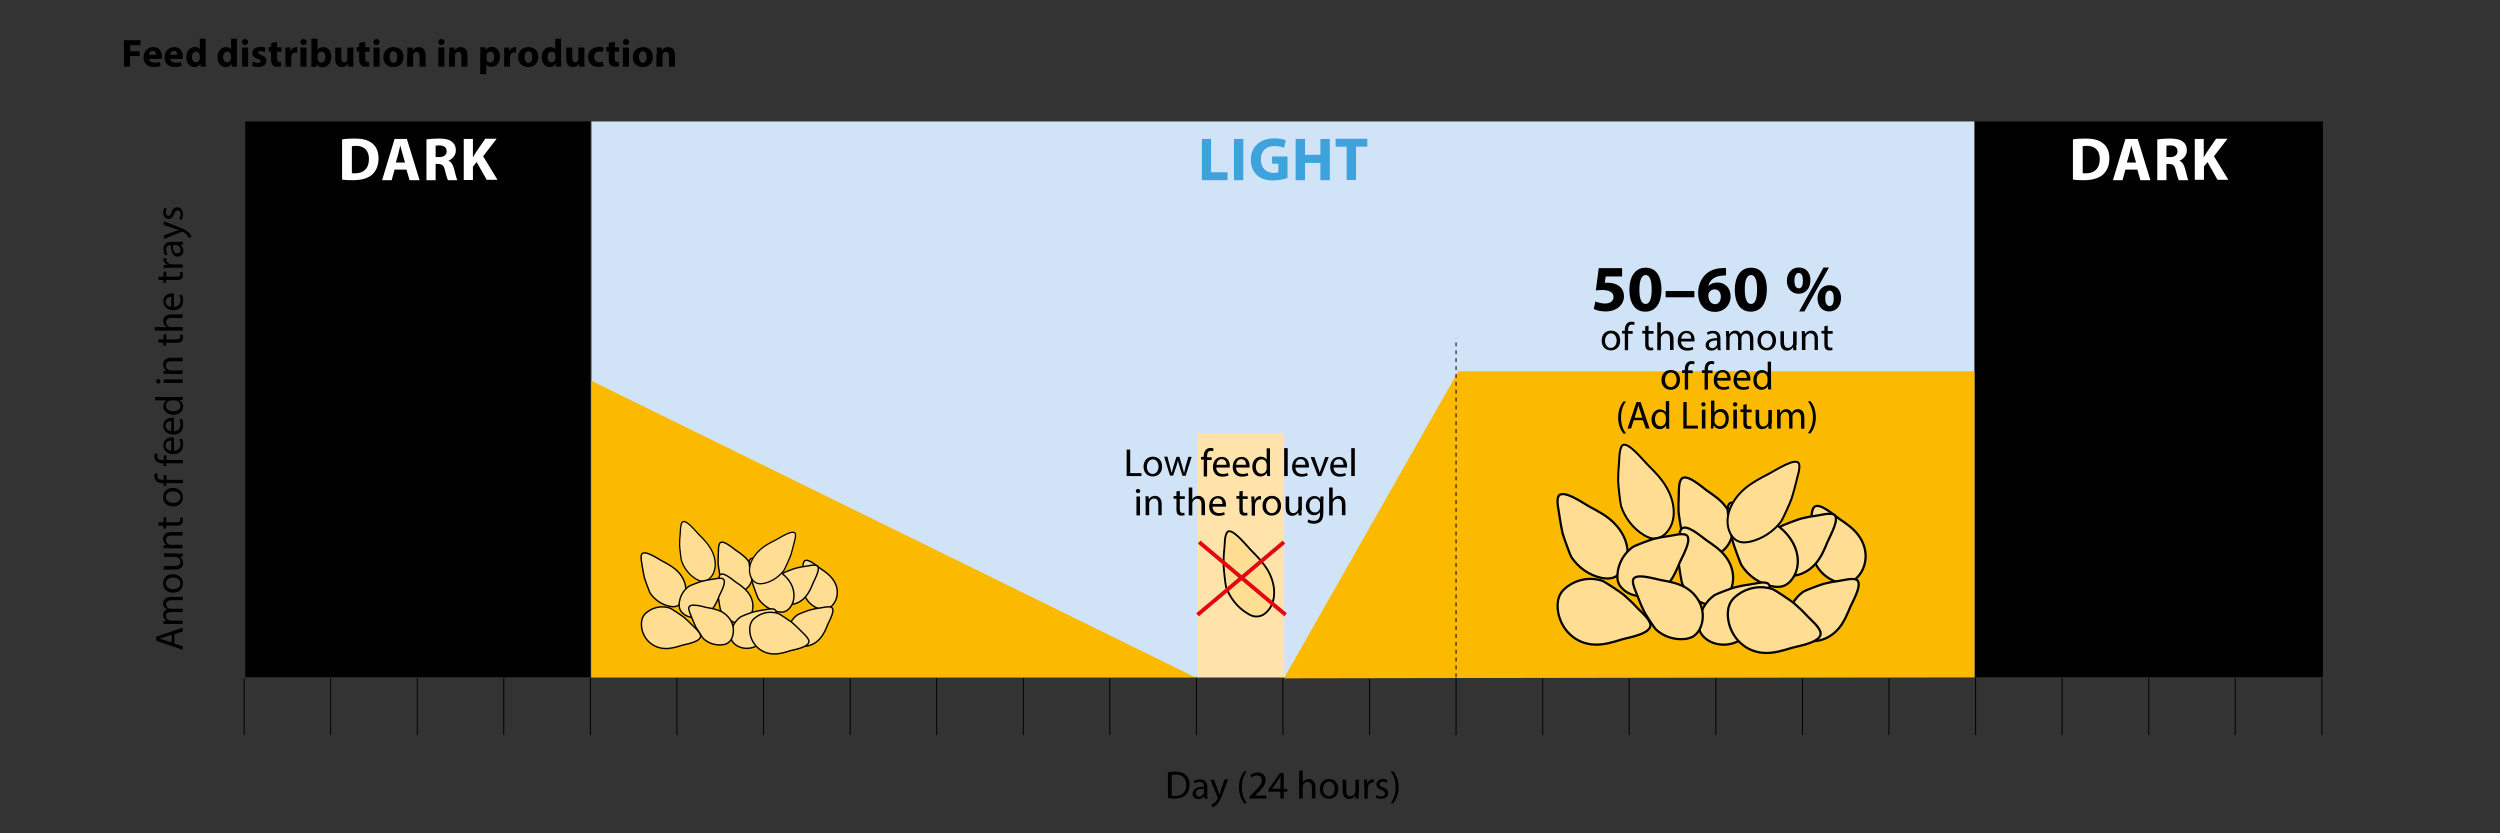 <?xml version="1.0" encoding="utf-8"?>
<!-- Generator: Adobe Illustrator 24.0.1, SVG Export Plug-In . SVG Version: 6.00 Build 0)  -->
<svg version="1.1" id="Capa_1" xmlns="http://www.w3.org/2000/svg" xmlns:xlink="http://www.w3.org/1999/xlink" x="0px" y="0px"
	 viewBox="0 0 1200 400" style="enable-background:new 0 0 1200 400;" xml:space="preserve">
<rect x="0" y="0" width="1200" height="400" fill="#333333" stroke="none"/>
<style type="text/css">
	.st0{fill:#FFFFFF;}
	.st1{fill:#D1E3F6;}
	.st2{fill:#3EA3DC;}
	.st3{fill:none;stroke:#000000;stroke-width:0.475;}
	.st4{fill:#FBBA00;}
	.st5{fill:#FFDD93;}
	.st6{fill:none;stroke:#000000;stroke-width:0.692;stroke-miterlimit:10;}
	.st7{fill:none;stroke:#000000;stroke-width:0.623;stroke-miterlimit:10;}
	.st8{fill:#FFE3AB;}
	.st9{fill:none;stroke:#000000;stroke-width:0.893;stroke-miterlimit:10;}
	.st10{fill:none;stroke:#E30613;stroke-width:1.898;}
	.st11{fill:none;stroke:#000000;stroke-width:0.475;stroke-dasharray:1.891,1.891;}
	.st12{fill:none;stroke:#000000;stroke-width:1.087;stroke-miterlimit:10;}
	.st13{fill:none;stroke:#000000;stroke-width:0.978;stroke-miterlimit:10;}
</style>
<rect x="947.7" y="58.3" width="167.3" height="266.8"/>
<g>
	<path class="st0" d="M995.1,66.9c1.6-0.3,3.8-0.4,6-0.4c3.8,0,6.2,0.7,8.1,2.1c2.1,1.5,3.3,4,3.3,7.4c0,3.8-1.4,6.4-3.3,8
		c-2.1,1.7-5.2,2.5-9.1,2.5c-2.3,0-4-0.1-5.1-0.3V66.9z M999.6,83.1c0.4,0.1,1,0.1,1.6,0.1c4,0,6.7-2.2,6.7-6.9
		c0-4.1-2.4-6.3-6.2-6.3c-1,0-1.6,0.1-2,0.2V83.1z"/>
	<path class="st0" d="M1020.2,81.4l-1.4,5.1h-4.6l6-19.8h5.9l6.1,19.8h-4.8l-1.5-5.1H1020.2z M1025.3,78l-1.2-4.2
		c-0.4-1.2-0.7-2.6-1-3.8h-0.1c-0.3,1.2-0.6,2.7-0.9,3.8l-1.2,4.2H1025.3z"/>
	<path class="st0" d="M1035.5,66.9c1.4-0.2,3.6-0.4,6-0.4c2.9,0,5,0.4,6.4,1.6c1.2,0.9,1.8,2.3,1.8,4.1c0,2.5-1.8,4.2-3.5,4.9v0.1
		c1.4,0.6,2.1,1.9,2.6,3.7c0.6,2.2,1.2,4.8,1.6,5.6h-4.6c-0.3-0.6-0.8-2.2-1.4-4.6c-0.5-2.5-1.4-3.1-3.2-3.2h-1.3v7.8h-4.4V66.9z
		 M1039.9,75.4h1.8c2.2,0,3.5-1.1,3.5-2.8c0-1.8-1.2-2.7-3.3-2.8c-1.1,0-1.7,0.1-2,0.1V75.4z"/>
	<path class="st0" d="M1053.4,66.7h4.4v8.7h0.1c0.4-0.8,0.9-1.5,1.3-2.2l4.5-6.6h5.5l-6.5,8.4l6.9,11.3h-5.2l-4.8-8.5l-1.7,2.1v6.4
		h-4.4V66.7z"/>
</g>
<rect x="117.7" y="58.3" width="165.7" height="266.8"/>
<g>
	<path class="st0" d="M164.3,66.9c1.6-0.3,3.8-0.4,6-0.4c3.8,0,6.2,0.7,8.1,2.1c2.1,1.5,3.3,4,3.3,7.4c0,3.8-1.4,6.4-3.3,8
		c-2.1,1.7-5.2,2.5-9.1,2.5c-2.3,0-4-0.1-5.1-0.3V66.9z M168.8,83.1c0.4,0.1,1,0.1,1.6,0.1c4,0,6.7-2.2,6.7-6.9
		c0-4.1-2.4-6.3-6.2-6.3c-1,0-1.6,0.1-2,0.2V83.1z"/>
	<path class="st0" d="M189.4,81.4l-1.4,5.1h-4.6l6-19.8h5.9l6.1,19.8h-4.8l-1.5-5.1H189.4z M194.4,78l-1.2-4.2
		c-0.4-1.2-0.7-2.6-1-3.8h-0.1c-0.3,1.2-0.6,2.7-0.9,3.8l-1.2,4.2H194.4z"/>
	<path class="st0" d="M204.6,66.9c1.4-0.2,3.6-0.4,6-0.4c2.9,0,5,0.4,6.4,1.6c1.2,0.9,1.8,2.3,1.8,4.1c0,2.5-1.8,4.2-3.5,4.9v0.1
		c1.4,0.6,2.1,1.9,2.6,3.7c0.6,2.2,1.2,4.8,1.6,5.6H215c-0.3-0.6-0.8-2.2-1.4-4.6c-0.5-2.5-1.4-3.1-3.2-3.2h-1.3v7.8h-4.4V66.9z
		 M209.1,75.4h1.8c2.2,0,3.5-1.1,3.5-2.8c0-1.8-1.2-2.7-3.3-2.8c-1.1,0-1.7,0.1-2,0.1V75.4z"/>
	<path class="st0" d="M222.6,66.7h4.4v8.7h0.1c0.4-0.8,0.9-1.5,1.3-2.2l4.5-6.6h5.5l-6.5,8.4l6.9,11.3h-5.2l-4.8-8.5L227,80v6.4
		h-4.4V66.7z"/>
</g>
<rect x="283.9" y="58.3" class="st1" width="663.8" height="266.8"/>
<g>
	<path class="st2" d="M576.8,66.7h4.5v16h7.9v3.8h-12.3V66.7z"/>
	<path class="st2" d="M596.8,66.7v19.8h-4.5V66.7H596.8z"/>
	<path class="st2" d="M617.8,85.5c-1.4,0.5-4,1.1-6.6,1.1c-3.6,0-6.2-0.9-8-2.7c-1.8-1.7-2.8-4.3-2.8-7.2c0-6.6,4.8-10.3,11.3-10.3
		c2.5,0,4.5,0.5,5.5,1l-0.9,3.6c-1.1-0.5-2.4-0.9-4.6-0.9c-3.7,0-6.5,2.1-6.5,6.4c0,4.1,2.6,6.5,6.2,6.5c1,0,1.8-0.1,2.2-0.3v-4.1
		h-3v-3.5h7.4V85.5z"/>
	<path class="st2" d="M626.4,66.7v7.6h7.4v-7.6h4.5v19.8h-4.5v-8.3h-7.4v8.3h-4.5V66.7H626.4z"/>
	<path class="st2" d="M646.4,70.4h-5.3v-3.8h15.2v3.8h-5.4v16h-4.5V70.4z"/>
</g>
<line class="st3" x1="117.2" y1="325.6" x2="117.2" y2="352.8"/>
<line class="st3" x1="158.7" y1="325.6" x2="158.7" y2="352.8"/>
<line class="st3" x1="200.3" y1="325.6" x2="200.3" y2="352.8"/>
<line class="st3" x1="241.8" y1="325.6" x2="241.8" y2="352.8"/>
<line class="st3" x1="283.4" y1="325.6" x2="283.4" y2="352.8"/>
<line class="st3" x1="324.9" y1="325.6" x2="324.9" y2="352.8"/>
<line class="st3" x1="366.5" y1="325.6" x2="366.5" y2="352.8"/>
<line class="st3" x1="408.1" y1="325.6" x2="408.1" y2="352.8"/>
<line class="st3" x1="449.6" y1="325.6" x2="449.6" y2="352.8"/>
<line class="st3" x1="491.2" y1="325.6" x2="491.2" y2="352.8"/>
<line class="st3" x1="532.7" y1="325.6" x2="532.7" y2="352.8"/>
<line class="st3" x1="574.3" y1="325.6" x2="574.3" y2="352.8"/>
<line class="st3" x1="615.8" y1="325.6" x2="615.8" y2="352.8"/>
<line class="st3" x1="657.4" y1="325.6" x2="657.4" y2="352.8"/>
<line class="st3" x1="698.9" y1="325.6" x2="698.9" y2="352.8"/>
<line class="st3" x1="740.5" y1="325.6" x2="740.5" y2="352.8"/>
<line class="st3" x1="782" y1="325.6" x2="782" y2="352.8"/>
<line class="st3" x1="823.6" y1="325.6" x2="823.6" y2="352.8"/>
<line class="st3" x1="865.2" y1="325.6" x2="865.2" y2="352.8"/>
<line class="st3" x1="906.7" y1="325.6" x2="906.7" y2="352.8"/>
<line class="st3" x1="948.3" y1="325.6" x2="948.3" y2="352.8"/>
<line class="st3" x1="989.8" y1="325.6" x2="989.8" y2="352.8"/>
<line class="st3" x1="1031.4" y1="325.6" x2="1031.4" y2="352.8"/>
<line class="st3" x1="1072.9" y1="325.6" x2="1072.9" y2="352.8"/>
<line class="st3" x1="1114.5" y1="325.6" x2="1114.5" y2="352.8"/>
<g>
	<path d="M560.6,370.7c1-0.2,2.2-0.3,3.5-0.3c2.4,0,4,0.5,5.1,1.6c1.1,1,1.8,2.5,1.8,4.6c0,2.1-0.6,3.8-1.8,4.9
		c-1.2,1.2-3.1,1.8-5.6,1.8c-1.2,0-2.1-0.1-3-0.2V370.7z M562.3,382c0.4,0.1,1,0.1,1.7,0.1c3.5,0,5.4-2,5.4-5.4c0-3-1.7-4.9-5.1-4.9
		c-0.8,0-1.5,0.1-1.9,0.2V382z"/>
	<path d="M578.2,383.3l-0.1-1.1H578c-0.5,0.7-1.5,1.4-2.8,1.4c-1.8,0-2.8-1.3-2.8-2.6c0-2.2,2-3.4,5.5-3.4v-0.2
		c0-0.8-0.2-2.1-2.1-2.1c-0.8,0-1.7,0.3-2.4,0.7l-0.4-1.1c0.8-0.5,1.8-0.8,3-0.8c2.8,0,3.5,1.9,3.5,3.7v3.4c0,0.8,0,1.6,0.2,2.2
		H578.2z M577.9,378.6c-1.8,0-3.9,0.3-3.9,2.1c0,1.1,0.7,1.6,1.6,1.6c1.2,0,1.9-0.8,2.2-1.5c0.1-0.2,0.1-0.4,0.1-0.5V378.6z"/>
	<path d="M582.7,374.2l2,5.4c0.2,0.6,0.4,1.3,0.6,1.9h0c0.2-0.5,0.4-1.2,0.6-1.9l1.8-5.4h1.8l-2.5,6.5c-1.2,3.1-2,4.7-3.1,5.7
		c-0.8,0.7-1.6,1-2,1.1l-0.4-1.4c0.4-0.1,1-0.4,1.5-0.8c0.5-0.4,1-1,1.4-1.8c0.1-0.2,0.1-0.3,0.1-0.4c0-0.1,0-0.2-0.1-0.4l-3.4-8.4
		H582.7z"/>
	<path d="M598.5,370.2c-1.4,1.8-2.4,4.3-2.4,7.7c0,3.4,1,5.8,2.4,7.7h-1.3c-1.2-1.6-2.5-4-2.5-7.7c0-3.7,1.3-6.1,2.5-7.7H598.5z"/>
	<path d="M599.8,383.3v-1l1.3-1.3c3.1-3,4.5-4.6,4.6-6.4c0-1.2-0.6-2.4-2.4-2.4c-1.1,0-2,0.6-2.6,1l-0.5-1.2
		c0.8-0.7,2.1-1.2,3.5-1.2c2.6,0,3.8,1.8,3.8,3.6c0,2.3-1.6,4.1-4.2,6.6l-1,0.9v0h5.5v1.4H599.8z"/>
	<path d="M614.6,383.3v-3.3h-5.7v-1.1l5.5-7.8h1.8v7.6h1.7v1.3h-1.7v3.3H614.6z M614.6,378.6v-4.1c0-0.6,0-1.3,0.1-1.9h-0.1
		c-0.4,0.7-0.7,1.2-1,1.8l-3,4.2v0H614.6z"/>
	<path d="M623.6,369.9h1.7v5.7h0c0.3-0.5,0.7-0.9,1.2-1.2c0.5-0.3,1.1-0.5,1.7-0.5c1.2,0,3.2,0.8,3.2,3.9v5.4h-1.7V378
		c0-1.5-0.5-2.7-2.1-2.7c-1.1,0-1.9,0.8-2.2,1.7c-0.1,0.2-0.1,0.5-0.1,0.8v5.5h-1.7V369.9z"/>
	<path d="M642.4,378.6c0,3.4-2.3,4.8-4.5,4.8c-2.5,0-4.4-1.8-4.4-4.7c0-3.1,2-4.8,4.5-4.8C640.6,373.9,642.4,375.9,642.4,378.6z
		 M635.1,378.7c0,2,1.1,3.5,2.8,3.5c1.6,0,2.8-1.5,2.8-3.5c0-1.5-0.8-3.5-2.7-3.5S635.1,377,635.1,378.7z"/>
	<path d="M652.1,380.8c0,0.9,0,1.8,0.1,2.5h-1.5l-0.1-1.5h0c-0.4,0.7-1.4,1.7-3,1.7c-1.4,0-3.1-0.8-3.1-4v-5.3h1.7v5.1
		c0,1.7,0.5,2.9,2,2.9c1.1,0,1.9-0.8,2.2-1.5c0.1-0.2,0.2-0.5,0.2-0.8v-5.6h1.7V380.8z"/>
	<path d="M654.8,377c0-1.1,0-2-0.1-2.8h1.5l0.1,1.8h0.1c0.4-1.2,1.4-2,2.5-2c0.2,0,0.3,0,0.5,0.1v1.6c-0.2,0-0.3-0.1-0.6-0.1
		c-1.2,0-2,0.9-2.2,2.1c0,0.2-0.1,0.5-0.1,0.8v4.9h-1.6V377z"/>
	<path d="M660.8,381.6c0.5,0.3,1.4,0.7,2.2,0.7c1.2,0,1.8-0.6,1.8-1.4c0-0.8-0.5-1.2-1.7-1.7c-1.6-0.6-2.4-1.5-2.4-2.6
		c0-1.5,1.2-2.7,3.1-2.7c0.9,0,1.7,0.3,2.2,0.6l-0.4,1.2c-0.4-0.2-1-0.5-1.9-0.5c-1,0-1.5,0.6-1.5,1.2c0,0.8,0.5,1.1,1.7,1.5
		c1.6,0.6,2.4,1.4,2.4,2.8c0,1.6-1.2,2.7-3.4,2.7c-1,0-1.9-0.2-2.6-0.6L660.8,381.6z"/>
	<path d="M667.5,385.6c1.3-1.9,2.4-4.3,2.4-7.7c0-3.4-1-5.8-2.4-7.7h1.3c1.2,1.5,2.5,4,2.5,7.7c0,3.7-1.3,6.1-2.5,7.7H667.5z"/>
</g>
<g>
	<path d="M83.7,308.9l4,1.3v1.7L75,307.6v-2l12.7-4.3v1.8l-4,1.4V308.9z M82.4,304.7l-3.7,1.2c-0.8,0.3-1.6,0.5-2.3,0.7v0
		c0.8,0.2,1.5,0.4,2.3,0.6l3.7,1.2V304.7z"/>
	<path d="M81,299.5c-0.9,0-1.7,0-2.5,0.1v-1.5l1.5-0.1V298c-0.9-0.5-1.7-1.4-1.7-2.9c0-1.2,0.8-2.2,1.8-2.6v0
		c-0.5-0.3-0.9-0.6-1.2-1c-0.4-0.5-0.6-1.1-0.6-2c0-1.2,0.8-3,4-3h5.4v1.6h-5.2c-1.8,0-2.8,0.6-2.8,2c0,0.9,0.7,1.7,1.5,2
		c0.2,0.1,0.5,0.1,0.8,0.1h5.6v1.6h-5.5c-1.5,0-2.5,0.6-2.5,1.9c0,1,0.8,1.8,1.7,2.1c0.2,0.1,0.5,0.1,0.8,0.1h5.5v1.6H81z"/>
	<path d="M83,275.6c3.4,0,4.8,2.3,4.8,4.5c0,2.5-1.8,4.4-4.7,4.4c-3.1,0-4.8-2-4.8-4.5C78.3,277.3,80.2,275.6,83,275.6z M83.1,282.8
		c2,0,3.5-1.1,3.5-2.8c0-1.6-1.5-2.8-3.5-2.8c-1.5,0-3.5,0.8-3.5,2.7S81.4,282.8,83.1,282.8z"/>
	<path d="M85.2,265.8c0.9,0,1.8,0,2.5-0.1v1.5l-1.5,0.1v0c0.7,0.4,1.7,1.4,1.7,3c0,1.4-0.8,3.1-4,3.1h-5.3v-1.7h5.1
		c1.7,0,2.9-0.5,2.9-2c0-1.1-0.8-1.9-1.5-2.2c-0.2-0.1-0.5-0.2-0.8-0.2h-5.6v-1.7H85.2z"/>
	<path d="M81,263.1c-0.9,0-1.7,0-2.5,0.1v-1.5l1.5-0.1v0c-0.9-0.5-1.7-1.5-1.7-3c0-1.3,0.8-3.2,3.9-3.2h5.4v1.7h-5.3
		c-1.5,0-2.7,0.5-2.7,2.1c0,1.1,0.8,1.9,1.7,2.2c0.2,0.1,0.5,0.1,0.8,0.1h5.5v1.7H81z"/>
	<path d="M75.9,250.7h2.6v-2.4h1.3v2.4h4.9c1.1,0,1.8-0.3,1.8-1.2c0-0.4-0.1-0.8-0.1-1l1.2-0.1c0.1,0.3,0.2,0.8,0.2,1.5
		c0,0.8-0.2,1.4-0.7,1.8c-0.5,0.5-1.3,0.6-2.4,0.6h-5v1.4h-1.3v-1.4h-2.2L75.9,250.7z"/>
	<path d="M83,234.2c3.4,0,4.8,2.3,4.8,4.5c0,2.5-1.8,4.4-4.7,4.4c-3.1,0-4.8-2-4.8-4.5C78.3,236,80.2,234.2,83,234.2z M83.1,241.4
		c2,0,3.5-1.1,3.5-2.8c0-1.6-1.5-2.8-3.5-2.8c-1.5,0-3.5,0.8-3.5,2.7S81.4,241.4,83.1,241.4z"/>
	<path d="M87.7,231.9h-7.9v1.3h-1.3v-1.3h-0.4c-1.3,0-2.4-0.3-3.2-1.1c-0.6-0.6-0.8-1.5-0.8-2.2c0-0.6,0.1-1.1,0.3-1.4l1.3,0.2
		c-0.1,0.2-0.2,0.6-0.2,1.1c0,1.4,1.2,1.8,2.6,1.8h0.5v-2.2h1.3v2.2h7.9V231.9z"/>
	<path d="M87.7,222.4h-7.9v1.3h-1.3v-1.3h-0.4c-1.3,0-2.4-0.3-3.2-1.1c-0.6-0.6-0.8-1.5-0.8-2.2c0-0.6,0.1-1.1,0.3-1.4l1.3,0.2
		c-0.1,0.2-0.2,0.6-0.2,1.1c0,1.4,1.2,1.8,2.6,1.8h0.5v-2.2h1.3v2.2h7.9V222.4z"/>
	<path d="M83.4,216.4c2.2,0,3.2-1.5,3.2-3.1c0-1.2-0.2-1.9-0.5-2.5l1.2-0.3c0.3,0.6,0.6,1.6,0.6,3c0,2.8-1.8,4.5-4.6,4.5
		s-4.9-1.6-4.9-4.3c0-3,2.6-3.8,4.3-3.8c0.3,0,0.6,0,0.8,0.1V216.4z M82.2,211.5c-1.1,0-2.7,0.4-2.7,2.3c0,1.7,1.5,2.4,2.7,2.5
		V211.5z"/>
	<path d="M83.4,207c2.2,0,3.2-1.5,3.2-3.1c0-1.2-0.2-1.9-0.5-2.5l1.2-0.3c0.3,0.6,0.6,1.6,0.6,3c0,2.8-1.8,4.5-4.6,4.5
		s-4.9-1.6-4.9-4.3c0-3,2.6-3.8,4.3-3.8c0.3,0,0.6,0,0.8,0.1V207z M82.2,202.1c-1.1,0-2.7,0.4-2.7,2.3c0,1.7,1.5,2.4,2.7,2.5V202.1z
		"/>
	<path d="M74.3,190.6h11c0.8,0,1.7,0,2.4-0.1v1.5l-1.6,0.1v0c1,0.5,1.8,1.6,1.8,3.1c0,2.2-1.9,3.9-4.6,3.9c-3,0-4.9-1.9-4.9-4.1
		c0-1.4,0.7-2.3,1.4-2.8v0h-5.4V190.6z M82.3,192.2c-0.2,0-0.5,0-0.7,0.1c-1.1,0.2-1.9,1.1-1.9,2.4c0,1.7,1.5,2.7,3.5,2.7
		c1.8,0,3.4-0.9,3.4-2.7c0-1.1-0.7-2.1-2-2.4c-0.2-0.1-0.5-0.1-0.7-0.1H82.3z"/>
	<path d="M76,182c0.6,0,1,0.4,1,1.1c0,0.6-0.5,1-1,1c-0.6,0-1-0.4-1-1C75,182.4,75.4,182,76,182z M87.7,183.8h-9.1v-1.7h9.1V183.8z"
		/>
	<path d="M81,179.4c-0.9,0-1.7,0-2.5,0.1V178l1.5-0.1v0c-0.9-0.5-1.7-1.5-1.7-3c0-1.3,0.8-3.2,3.9-3.2h5.4v1.7h-5.3
		c-1.5,0-2.7,0.5-2.7,2.1c0,1.1,0.8,1.9,1.7,2.2c0.2,0.1,0.5,0.1,0.8,0.1h5.5v1.7H81z"/>
	<path d="M75.9,162.9h2.6v-2.4h1.3v2.4h4.9c1.1,0,1.8-0.3,1.8-1.2c0-0.4-0.1-0.8-0.1-1l1.2-0.1c0.1,0.3,0.2,0.8,0.2,1.5
		c0,0.8-0.2,1.4-0.7,1.8c-0.5,0.5-1.3,0.6-2.4,0.6h-5v1.4h-1.3v-1.4h-2.2L75.9,162.9z"/>
	<path d="M74.3,158.7V157H80v0c-0.5-0.3-0.9-0.7-1.2-1.2c-0.3-0.5-0.5-1.1-0.5-1.7c0-1.2,0.8-3.2,3.9-3.2h5.4v1.7h-5.2
		c-1.5,0-2.7,0.5-2.7,2.1c0,1.1,0.8,1.9,1.7,2.2c0.2,0.1,0.5,0.1,0.8,0.1h5.5v1.7H74.3z"/>
	<path d="M83.4,147.3c2.2,0,3.2-1.5,3.2-3.1c0-1.2-0.2-1.9-0.5-2.5l1.2-0.3c0.3,0.6,0.6,1.6,0.6,3c0,2.8-1.8,4.5-4.6,4.5
		s-4.9-1.6-4.9-4.3c0-3,2.6-3.8,4.3-3.8c0.3,0,0.6,0,0.8,0.1V147.3z M82.2,142.5c-1.1,0-2.7,0.4-2.7,2.3c0,1.7,1.5,2.4,2.7,2.5
		V142.5z"/>
	<path d="M75.9,132.8h2.6v-2.4h1.3v2.4h4.9c1.1,0,1.8-0.3,1.8-1.2c0-0.4-0.1-0.8-0.1-1l1.2-0.1c0.1,0.3,0.2,0.8,0.2,1.5
		c0,0.8-0.2,1.4-0.7,1.8c-0.5,0.5-1.3,0.6-2.4,0.6h-5v1.4h-1.3v-1.4h-2.2L75.9,132.8z"/>
	<path d="M81.4,128.6c-1.1,0-2,0-2.8,0.1v-1.5l1.8-0.1v-0.1c-1.2-0.4-2-1.4-2-2.5c0-0.2,0-0.3,0.1-0.5H80c0,0.2-0.1,0.3-0.1,0.6
		c0,1.2,0.9,2,2.1,2.2c0.2,0,0.5,0.1,0.8,0.1h4.9v1.6H81.4z"/>
	<path d="M87.7,117.4l-1.1,0.1v0.1c0.7,0.5,1.4,1.5,1.4,2.8c0,1.8-1.3,2.8-2.6,2.8c-2.2,0-3.4-2-3.4-5.5h-0.2
		c-0.8,0-2.1,0.2-2.1,2.1c0,0.8,0.3,1.7,0.7,2.4l-1.1,0.4c-0.5-0.8-0.8-1.8-0.8-3c0-2.8,1.9-3.5,3.7-3.5h3.4c0.8,0,1.6,0,2.2-0.2
		V117.4z M83,117.7c0,1.8,0.3,3.9,2.1,3.9c1.1,0,1.6-0.7,1.6-1.6c0-1.2-0.8-1.9-1.5-2.2c-0.2-0.1-0.4-0.1-0.5-0.1H83z"/>
	<path d="M78.6,113l5.4-2c0.6-0.2,1.3-0.4,1.9-0.6v0c-0.5-0.2-1.2-0.4-1.9-0.6l-5.4-1.8v-1.8l6.5,2.5c3.1,1.2,4.7,2,5.7,3.1
		c0.7,0.8,1,1.6,1.1,2l-1.4,0.4c-0.1-0.4-0.4-1-0.8-1.5c-0.4-0.5-1-1-1.8-1.4c-0.2-0.1-0.3-0.1-0.4-0.1s-0.2,0-0.4,0.1l-8.4,3.4V113
		z"/>
	<path d="M86,105c0.3-0.5,0.7-1.4,0.7-2.2c0-1.2-0.6-1.8-1.4-1.8c-0.8,0-1.2,0.5-1.7,1.7c-0.6,1.6-1.5,2.4-2.6,2.4
		c-1.5,0-2.7-1.2-2.7-3.1c0-0.9,0.3-1.7,0.6-2.2l1.2,0.4c-0.2,0.4-0.5,1-0.5,1.9c0,1,0.6,1.5,1.2,1.5c0.8,0,1.1-0.5,1.5-1.7
		c0.6-1.6,1.4-2.4,2.8-2.4c1.6,0,2.7,1.2,2.7,3.4c0,1-0.2,1.9-0.6,2.6L86,105z"/>
</g>
<polyline class="st4" points="283.9,325.1 283.9,182.8 573.7,325.1 "/>
<polygon class="st4" points="616.3,325.6 700,178.2 947.7,178.2 947.7,325 "/>
<path class="st5" d="M353.3,264.2c2.1,1.4,4.1,2.8,5.7,4.8c1.5,1.9,2.4,4.2,2.4,6.6c0,2.4-0.9,4.9-2.7,6.6c-0.9,0.9-2,1.6-3.2,1.7
	c-0.9,0.1-1.8,0-2.6-0.3c-3.2-1-5.8-3.3-7.1-6.3c-0.2-0.5-1-5.6-1.1-6.6c0-1.6,0-3.2,0.1-4.8c0.1-1.4-0.1-3.7,0.6-5
	C346.7,258.5,352,263.3,353.3,264.2"/>
<path class="st6" d="M353.3,264.2c2.1,1.4,4.1,2.8,5.7,4.8c1.5,1.9,2.4,4.2,2.4,6.6c0,2.4-0.9,4.9-2.7,6.6c-0.9,0.9-2,1.6-3.2,1.7
	c-0.9,0.1-1.8,0-2.6-0.3c-3.2-1-5.8-3.3-7.1-6.3c-0.2-0.5-1-5.6-1.1-6.6c0-1.6,0-3.2,0.1-4.8c0.1-1.4-0.1-3.7,0.6-5
	C346.7,258.5,352,263.3,353.3,264.2z"/>
<path class="st5" d="M393.8,272.9c2.1,1.4,4.1,2.8,5.7,4.8c1.5,1.9,2.4,4.2,2.4,6.6c0,2.4-0.9,4.9-2.7,6.6c-0.9,0.9-2,1.6-3.2,1.7
	c-0.9,0.1-1.8,0-2.6-0.3c-3.2-1-5.8-3.3-7.1-6.3c-0.2-0.5-1-5.6-1.1-6.6c0-1.6,0-3.2,0.1-4.8c0.1-1.4-0.1-3.7,0.6-5
	C387.2,267.2,392.5,272,393.8,272.9"/>
<path class="st6" d="M393.8,272.9c2.1,1.4,4.1,2.8,5.7,4.8c1.5,1.9,2.4,4.2,2.4,6.6c0,2.4-0.9,4.9-2.7,6.6c-0.9,0.9-2,1.6-3.2,1.7
	c-0.9,0.1-1.8,0-2.6-0.3c-3.2-1-5.8-3.3-7.1-6.3c-0.2-0.5-1-5.6-1.1-6.6c0-1.6,0-3.2,0.1-4.8c0.1-1.4-0.1-3.7,0.6-5
	C387.2,267.2,392.5,272,393.8,272.9z"/>
<path class="st5" d="M353.3,279.5c2.1,1.4,4.1,2.8,5.7,4.8c1.5,1.9,2.4,4.2,2.4,6.6c0,2.4-0.9,4.9-2.7,6.6c-0.9,0.9-2,1.6-3.2,1.7
	c-0.9,0.1-1.8,0-2.6-0.3c-3.2-1-5.8-3.3-7.1-6.3c-0.2-0.5-1-5.6-1.1-6.6c0-1.6,0-3.2,0.1-4.8c0.1-1.4-0.1-3.7,0.6-5
	C346.7,273.8,352,278.6,353.3,279.5"/>
<path class="st6" d="M353.3,279.5c2.1,1.4,4.1,2.8,5.7,4.8c1.5,1.9,2.4,4.2,2.4,6.6c0,2.4-0.9,4.9-2.7,6.6c-0.9,0.9-2,1.6-3.2,1.7
	c-0.9,0.1-1.8,0-2.6-0.3c-3.2-1-5.8-3.3-7.1-6.3c-0.2-0.5-1-5.6-1.1-6.6c0-1.6,0-3.2,0.1-4.8c0.1-1.4-0.1-3.7,0.6-5
	C346.7,273.8,352,278.6,353.3,279.5z"/>
<path class="st5" d="M390.3,279.8c-0.9,2.3-1.9,4.6-3.5,6.5c-1.5,1.8-3.6,3.2-6,3.7c-2.4,0.5-5,0.1-7-1.2c-1-0.7-2-1.6-2.4-2.8
	c-0.3-0.8-0.3-1.7-0.3-2.6c0.3-3.3,2-6.4,4.7-8.3c0.4-0.3,5.3-2.2,6.3-2.4c1.5-0.4,3.1-0.7,4.7-0.9c1.4-0.2,3.6-0.8,5-0.4
	C394.5,272.2,390.9,278.3,390.3,279.8"/>
<path class="st6" d="M390.3,279.8c-0.9,2.3-1.9,4.6-3.5,6.5c-1.5,1.8-3.6,3.2-6,3.7c-2.4,0.5-5,0.1-7-1.2c-1-0.7-2-1.6-2.4-2.8
	c-0.3-0.8-0.3-1.7-0.3-2.6c0.3-3.3,2-6.4,4.7-8.3c0.4-0.3,5.3-2.2,6.3-2.4c1.5-0.4,3.1-0.7,4.7-0.9c1.4-0.2,3.6-0.8,5-0.4
	C394.5,272.2,390.9,278.3,390.3,279.8z"/>
<path class="st5" d="M317.5,269.1c2.6,1.4,5.3,2.8,7.4,4.8c2.1,2,3.6,4.5,4.1,7.2c0.5,2.7,0.1,5.6-1.5,7.7c-0.8,1.1-1.9,2-3.2,2.3
	c-1,0.2-2,0.1-3-0.1c-3.7-0.8-7.2-3.2-9.3-6.4c-0.3-0.5-2.4-6.2-2.7-7.3c-0.4-1.8-0.7-3.6-1-5.4c-0.2-1.6-0.9-4.1-0.4-5.6
	C308.9,263.4,315.8,268.2,317.5,269.1"/>
<path class="st6" d="M317.5,269.1c2.6,1.4,5.3,2.8,7.4,4.8c2.1,2,3.6,4.5,4.1,7.2c0.5,2.7,0.1,5.6-1.5,7.7c-0.8,1.1-1.9,2-3.2,2.3
	c-1,0.2-2,0.1-3-0.1c-3.7-0.8-7.2-3.2-9.3-6.4c-0.3-0.5-2.4-6.2-2.7-7.3c-0.4-1.8-0.7-3.6-1-5.4c-0.2-1.6-0.9-4.1-0.4-5.6
	C308.9,263.4,315.8,268.2,317.5,269.1z"/>
<path class="st5" d="M369.4,271.7c2.6,1.4,5.3,2.8,7.4,4.8c2.1,2,3.6,4.5,4.1,7.2c0.5,2.7,0.1,5.6-1.5,7.7c-0.8,1.1-1.9,2-3.2,2.3
	c-1,0.2-2,0.1-3-0.1c-3.7-0.8-7.2-3.2-9.3-6.4c-0.3-0.5-2.4-6.2-2.7-7.3c-0.4-1.8-0.7-3.6-1-5.4c-0.2-1.6-0.9-4.1-0.4-5.6
	C360.9,266,367.7,270.8,369.4,271.7"/>
<path class="st6" d="M369.4,271.7c2.6,1.4,5.3,2.8,7.4,4.8c2.1,2,3.6,4.5,4.1,7.2c0.5,2.7,0.1,5.6-1.5,7.7c-0.8,1.1-1.9,2-3.2,2.3
	c-1,0.2-2,0.1-3-0.1c-3.7-0.8-7.2-3.2-9.3-6.4c-0.3-0.5-2.4-6.2-2.7-7.3c-0.4-1.8-0.7-3.6-1-5.4c-0.2-1.6-0.9-4.1-0.4-5.6
	C360.9,266,367.7,270.8,369.4,271.7z"/>
<path class="st5" d="M335.4,256.5c2.1,2.1,4.2,4.2,5.7,6.8c1.5,2.5,2.3,5.3,2.2,8c-0.1,2.7-1.1,5.1-3,6.6c-0.9,0.7-2.1,1.2-3.4,1.1
	c-0.9-0.1-1.8-0.5-2.7-1c-3.2-1.9-5.9-5.2-7.1-8.9c-0.2-0.6-0.9-6.5-0.9-7.6c0-1.8,0.1-3.5,0.3-5.3c0.1-1.5,0.1-4.1,0.8-5.3
	C328.8,248.4,334,255.1,335.4,256.5"/>
<path class="st7" d="M335.4,256.5c2.1,2.1,4.2,4.2,5.7,6.8c1.5,2.5,2.3,5.3,2.2,8c-0.1,2.7-1.1,5.1-3,6.6c-0.9,0.7-2.1,1.2-3.4,1.1
	c-0.9-0.1-1.8-0.5-2.7-1c-3.2-1.9-5.9-5.2-7.1-8.9c-0.2-0.6-0.9-6.5-0.9-7.6c0-1.8,0.1-3.5,0.3-5.3c0.1-1.5,0.1-4.1,0.8-5.3
	C328.8,248.4,334,255.1,335.4,256.5z"/>
<path class="st5" d="M372.3,259.2c-2.6,1.3-5.3,2.7-7.5,4.7c-2.1,1.9-3.8,4.3-4.6,6.9c-0.8,2.6-0.5,5.2,0.8,7.2
	c0.7,1,1.6,1.8,2.9,2.1c0.9,0.2,1.9,0.1,2.9-0.1c3.6-0.8,7.2-3.1,9.5-6.3c0.4-0.5,2.8-5.9,3.2-7c0.5-1.7,1-3.4,1.4-5.1
	c0.3-1.5,1.2-3.9,0.9-5.3C381,253.6,374,258.4,372.3,259.2"/>
<path class="st7" d="M372.3,259.2c-2.6,1.3-5.3,2.7-7.5,4.7c-2.1,1.9-3.8,4.3-4.6,6.9c-0.8,2.6-0.5,5.2,0.8,7.2
	c0.7,1,1.6,1.8,2.9,2.1c0.9,0.2,1.9,0.1,2.9-0.1c3.6-0.8,7.2-3.1,9.5-6.3c0.4-0.5,2.8-5.9,3.2-7c0.5-1.7,1-3.4,1.4-5.1
	c0.3-1.5,1.2-3.9,0.9-5.3C381,253.6,374,258.4,372.3,259.2z"/>
<path class="st5" d="M345.2,286.1c-0.9,2.3-1.9,4.6-3.5,6.5c-1.5,1.8-3.6,3.2-6,3.7c-2.4,0.5-5,0.1-7-1.2c-1-0.7-2-1.6-2.4-2.8
	c-0.3-0.8-0.3-1.7-0.3-2.6c0.3-3.3,2-6.4,4.7-8.3c0.4-0.3,5.3-2.2,6.3-2.4c1.5-0.4,3.1-0.7,4.7-0.9c1.4-0.2,3.6-0.8,5-0.4
	C349.4,278.5,345.8,284.6,345.2,286.1"/>
<path class="st6" d="M345.2,286.1c-0.9,2.3-1.9,4.6-3.5,6.5c-1.5,1.8-3.6,3.2-6,3.7c-2.4,0.5-5,0.1-7-1.2c-1-0.7-2-1.6-2.4-2.8
	c-0.3-0.8-0.3-1.7-0.3-2.6c0.3-3.3,2-6.4,4.7-8.3c0.4-0.3,5.3-2.2,6.3-2.4c1.5-0.4,3.1-0.7,4.7-0.9c1.4-0.2,3.6-0.8,5-0.4
	C349.4,278.5,345.8,284.6,345.2,286.1z"/>
<path class="st5" d="M370,300.8c-0.9,2.3-1.9,4.6-3.5,6.5c-1.5,1.8-3.6,3.2-6,3.7c-2.4,0.5-5,0.1-7-1.2c-1-0.7-2-1.6-2.4-2.8
	c-0.3-0.8-0.3-1.7-0.3-2.6c0.3-3.3,2-6.4,4.7-8.3c0.4-0.3,5.3-2.2,6.3-2.4c1.5-0.4,3.1-0.7,4.7-0.9c1.4-0.2,3.6-0.8,5-0.4
	C374.2,293.2,370.7,299.4,370,300.8"/>
<path class="st6" d="M370,300.8c-0.9,2.3-1.9,4.6-3.5,6.5c-1.5,1.8-3.6,3.2-6,3.7c-2.4,0.5-5,0.1-7-1.2c-1-0.7-2-1.6-2.4-2.8
	c-0.3-0.8-0.3-1.7-0.3-2.6c0.3-3.3,2-6.4,4.7-8.3c0.4-0.3,5.3-2.2,6.3-2.4c1.5-0.4,3.1-0.7,4.7-0.9c1.4-0.2,3.6-0.8,5-0.4
	C374.2,293.2,370.7,299.4,370,300.8z"/>
<path class="st5" d="M397.3,299.8c-0.9,2.3-1.9,4.6-3.5,6.5c-1.5,1.8-3.6,3.2-6,3.7c-2.4,0.5-5,0.1-7-1.2c-1-0.7-2-1.6-2.4-2.8
	c-0.3-0.8-0.3-1.7-0.3-2.6c0.3-3.3,2-6.4,4.7-8.3c0.4-0.3,5.3-2.2,6.3-2.4c1.5-0.4,3.1-0.7,4.7-0.9c1.4-0.2,3.6-0.8,5-0.4
	C401.5,292.2,397.9,298.3,397.3,299.8"/>
<path class="st6" d="M397.3,299.8c-0.9,2.3-1.9,4.6-3.5,6.5c-1.5,1.8-3.6,3.2-6,3.7c-2.4,0.5-5,0.1-7-1.2c-1-0.7-2-1.6-2.4-2.8
	c-0.3-0.8-0.3-1.7-0.3-2.6c0.3-3.3,2-6.4,4.7-8.3c0.4-0.3,5.3-2.2,6.3-2.4c1.5-0.4,3.1-0.7,4.7-0.9c1.4-0.2,3.6-0.8,5-0.4
	C401.5,292.2,397.9,298.3,397.3,299.8z"/>
<path class="st5" d="M339.2,291.6c2.4,0.4,4.9,0.9,7.1,2c2.1,1.1,3.9,2.9,4.9,5.1c1,2.2,1.1,4.8,0.3,7.1c-0.4,1.2-1.2,2.2-2.2,2.9
	c-0.8,0.5-1.6,0.7-2.5,0.8c-3.3,0.4-6.7-0.7-9.1-2.9c-0.4-0.3-3.2-4.7-3.7-5.6c-0.7-1.4-1.3-2.9-1.9-4.4c-0.5-1.3-1.5-3.3-1.5-4.8
	C330.9,289.1,337.7,291.3,339.2,291.6"/>
<path class="st6" d="M339.2,291.6c2.4,0.4,4.9,0.9,7.1,2c2.1,1.1,3.9,2.9,4.9,5.1c1,2.2,1.1,4.8,0.3,7.1c-0.4,1.2-1.2,2.2-2.2,2.9
	c-0.8,0.5-1.6,0.7-2.5,0.8c-3.3,0.4-6.7-0.7-9.1-2.9c-0.4-0.3-3.2-4.7-3.7-5.6c-0.7-1.4-1.3-2.9-1.9-4.4c-0.5-1.3-1.5-3.3-1.5-4.8
	C330.9,289.1,337.7,291.3,339.2,291.6z"/>
<path class="st5" d="M327.5,309.7c-2.7,0.9-5.5,1.7-8.3,1.6c-2.7-0.1-5.4-1.1-7.5-3c-2.1-1.9-3.6-4.8-3.8-7.9
	c-0.1-1.6,0.1-3.2,0.8-4.5c0.5-0.9,1.3-1.7,2.2-2.3c3.1-2.3,7.1-2.9,10.7-1.7c0.6,0.2,5.7,3.6,6.6,4.3c1.4,1.2,2.8,2.6,4.1,3.9
	c1.2,1.2,3.2,2.9,3.9,4.6C337.3,308,329.3,309.2,327.5,309.7"/>
<path class="st6" d="M327.5,309.7c-2.7,0.9-5.5,1.7-8.3,1.6c-2.7-0.1-5.4-1.1-7.5-3c-2.1-1.9-3.6-4.8-3.8-7.9
	c-0.1-1.6,0.1-3.2,0.8-4.5c0.5-0.9,1.3-1.7,2.2-2.3c3.1-2.3,7.1-2.9,10.7-1.7c0.6,0.2,5.7,3.6,6.6,4.3c1.4,1.2,2.8,2.6,4.1,3.9
	c1.2,1.2,3.2,2.9,3.9,4.6C337.3,308,329.3,309.2,327.5,309.7z"/>
<path class="st5" d="M379.5,312.3c-2.7,0.9-5.5,1.7-8.3,1.6c-2.7-0.1-5.4-1.1-7.5-3c-2.1-1.9-3.6-4.8-3.8-7.9
	c-0.1-1.6,0.1-3.2,0.8-4.5c0.5-0.9,1.3-1.7,2.2-2.3c3.1-2.3,7.1-2.9,10.7-1.7c0.6,0.2,5.7,3.6,6.6,4.3c1.4,1.2,2.8,2.6,4.1,3.9
	c1.2,1.2,3.2,2.9,3.9,4.6C389.2,310.6,381.3,311.8,379.5,312.3"/>
<path class="st6" d="M379.5,312.3c-2.7,0.9-5.5,1.7-8.3,1.6c-2.7-0.1-5.4-1.1-7.5-3c-2.1-1.9-3.6-4.8-3.8-7.9
	c-0.1-1.6,0.1-3.2,0.8-4.5c0.5-0.9,1.3-1.7,2.2-2.3c3.1-2.3,7.1-2.9,10.7-1.7c0.6,0.2,5.7,3.6,6.6,4.3c1.4,1.2,2.8,2.6,4.1,3.9
	c1.2,1.2,3.2,2.9,3.9,4.6C389.2,310.6,381.3,311.8,379.5,312.3z"/>
<rect x="574.8" y="207.9" class="st8" width="41.6" height="117.2"/>
<path class="st5" d="M600.2,263.8c3,3,6,6.1,8.2,9.7c2.1,3.5,3.3,7.6,3.2,11.4c-0.1,3.8-1.6,7.4-4.3,9.5c-1.3,1.1-3,1.7-4.8,1.5
	c-1.3-0.1-2.6-0.7-3.8-1.5c-4.6-2.7-8.4-7.5-10.2-12.7c-0.3-0.8-1.2-9.3-1.2-10.9c0-2.5,0.1-5.1,0.4-7.5c0.2-2.2,0.1-5.9,1.2-7.6
	C590.8,252.3,598.3,261.9,600.2,263.8"/>
<path class="st9" d="M600.2,263.8c3,3,6,6.1,8.2,9.7c2.1,3.5,3.3,7.6,3.2,11.4c-0.1,3.8-1.6,7.4-4.3,9.5c-1.3,1.1-3,1.7-4.8,1.5
	c-1.3-0.1-2.6-0.7-3.8-1.5c-4.6-2.7-8.4-7.5-10.2-12.7c-0.3-0.8-1.2-9.3-1.2-10.9c0-2.5,0.1-5.1,0.4-7.5c0.2-2.2,0.1-5.9,1.2-7.6
	C590.8,252.3,598.3,261.9,600.2,263.8z"/>
<line class="st10" x1="616.3" y1="260.2" x2="574.8" y2="295.1"/>
<line class="st10" x1="575.6" y1="260.2" x2="617.1" y2="295.1"/>
<g>
	<path d="M540.9,215.8h1.6v11.3h5.4v1.4h-7.1V215.8z"/>
	<path d="M557.8,223.9c0,3.4-2.3,4.8-4.5,4.8c-2.5,0-4.4-1.8-4.4-4.7c0-3.1,2-4.8,4.5-4.8C556,219.2,557.8,221.1,557.8,223.9z
		 M550.5,224c0,2,1.1,3.5,2.8,3.5c1.6,0,2.8-1.5,2.8-3.5c0-1.5-0.8-3.5-2.7-3.5S550.5,222.3,550.5,224z"/>
	<path d="M560.4,219.4l1.2,4.6c0.3,1,0.5,2,0.7,2.9h0.1c0.2-0.9,0.5-1.9,0.8-2.9l1.5-4.7h1.4l1.4,4.6c0.3,1.1,0.6,2.1,0.8,3h0.1
		c0.2-0.9,0.4-1.9,0.7-3l1.3-4.6h1.6l-2.9,9.1h-1.5l-1.4-4.4c-0.3-1-0.6-1.9-0.8-3h0c-0.2,1.1-0.5,2-0.8,3l-1.5,4.3h-1.5l-2.8-9.1
		H560.4z"/>
	<path d="M577.8,228.5v-7.9h-1.3v-1.3h1.3V219c0-1.3,0.3-2.4,1.1-3.2c0.6-0.6,1.5-0.8,2.2-0.8c0.6,0,1.1,0.1,1.4,0.3l-0.2,1.3
		c-0.2-0.1-0.6-0.2-1.1-0.2c-1.4,0-1.8,1.2-1.8,2.6v0.5h2.2v1.3h-2.2v7.9H577.8z"/>
	<path d="M583.8,224.3c0,2.2,1.5,3.2,3.1,3.2c1.2,0,1.9-0.2,2.5-0.5l0.3,1.2c-0.6,0.3-1.6,0.6-3,0.6c-2.8,0-4.5-1.8-4.5-4.6
		c0-2.8,1.6-4.9,4.3-4.9c3,0,3.8,2.6,3.8,4.3c0,0.3,0,0.6-0.1,0.8H583.8z M588.7,223.1c0-1.1-0.4-2.7-2.3-2.7
		c-1.7,0-2.4,1.5-2.5,2.7H588.7z"/>
	<path d="M593.3,224.3c0,2.2,1.5,3.2,3.1,3.2c1.2,0,1.9-0.2,2.5-0.5l0.3,1.2c-0.6,0.3-1.6,0.6-3,0.6c-2.8,0-4.5-1.8-4.5-4.6
		c0-2.8,1.6-4.9,4.3-4.9c3,0,3.8,2.6,3.8,4.3c0,0.3,0,0.6-0.1,0.8H593.3z M598.1,223.1c0-1.1-0.4-2.7-2.3-2.7
		c-1.7,0-2.4,1.5-2.5,2.7H598.1z"/>
	<path d="M609.6,215.1v11c0,0.8,0,1.7,0.1,2.4h-1.5l-0.1-1.6h0c-0.5,1-1.6,1.8-3.1,1.8c-2.2,0-3.9-1.9-3.9-4.6c0-3,1.9-4.9,4.1-4.9
		c1.4,0,2.3,0.7,2.8,1.4h0v-5.4H609.6z M608,223.1c0-0.2,0-0.5-0.1-0.7c-0.2-1.1-1.1-1.9-2.4-1.9c-1.7,0-2.7,1.5-2.7,3.5
		c0,1.8,0.9,3.4,2.7,3.4c1.1,0,2.1-0.7,2.4-2c0.1-0.2,0.1-0.5,0.1-0.7V223.1z"/>
	<path d="M616.4,215.1h1.7v13.4h-1.7V215.1z"/>
	<path d="M621.8,224.3c0,2.2,1.5,3.2,3.1,3.2c1.2,0,1.9-0.2,2.5-0.5l0.3,1.2c-0.6,0.3-1.6,0.6-3,0.6c-2.8,0-4.5-1.8-4.5-4.6
		c0-2.8,1.6-4.9,4.3-4.9c3,0,3.8,2.6,3.8,4.3c0,0.3,0,0.6-0.1,0.8H621.8z M626.6,223.1c0-1.1-0.4-2.7-2.3-2.7
		c-1.7,0-2.4,1.5-2.5,2.7H626.6z"/>
	<path d="M630.9,219.4l1.8,5.1c0.3,0.8,0.5,1.6,0.7,2.3h0.1c0.2-0.8,0.5-1.5,0.8-2.3l1.8-5.1h1.7l-3.6,9.1h-1.6l-3.5-9.1H630.9z"/>
	<path d="M640.1,224.3c0,2.2,1.5,3.2,3.1,3.2c1.2,0,1.9-0.2,2.5-0.5l0.3,1.2c-0.6,0.3-1.6,0.6-3,0.6c-2.8,0-4.5-1.8-4.5-4.6
		c0-2.8,1.6-4.9,4.3-4.9c3,0,3.8,2.6,3.8,4.3c0,0.3,0,0.6-0.1,0.8H640.1z M644.9,223.1c0-1.1-0.4-2.7-2.3-2.7
		c-1.7,0-2.4,1.5-2.5,2.7H644.9z"/>
	<path d="M648.6,215.1h1.7v13.4h-1.7V215.1z"/>
</g>
<g>
	<path d="M547.3,235.7c0,0.6-0.4,1-1.1,1c-0.6,0-1-0.5-1-1c0-0.6,0.4-1,1-1C546.9,234.7,547.3,235.1,547.3,235.7z M545.5,247.4v-9.1
		h1.7v9.1H545.5z"/>
	<path d="M549.9,240.7c0-0.9,0-1.7-0.1-2.5h1.5l0.1,1.5h0c0.5-0.9,1.5-1.7,3-1.7c1.3,0,3.2,0.8,3.2,3.9v5.4H556v-5.3
		c0-1.5-0.5-2.7-2.1-2.7c-1.1,0-1.9,0.8-2.2,1.7c-0.1,0.2-0.1,0.5-0.1,0.8v5.5h-1.7V240.7z"/>
	<path d="M566.3,235.6v2.6h2.4v1.3h-2.4v4.9c0,1.1,0.3,1.8,1.2,1.8c0.4,0,0.8-0.1,1-0.1l0.1,1.2c-0.3,0.1-0.8,0.2-1.5,0.2
		c-0.8,0-1.4-0.2-1.8-0.7c-0.5-0.5-0.6-1.3-0.6-2.4v-5h-1.4v-1.3h1.4v-2.2L566.3,235.6z"/>
	<path d="M570.6,234h1.7v5.7h0c0.3-0.5,0.7-0.9,1.2-1.2c0.5-0.3,1.1-0.5,1.7-0.5c1.2,0,3.2,0.8,3.2,3.9v5.4h-1.7v-5.2
		c0-1.5-0.5-2.7-2.1-2.7c-1.1,0-1.9,0.8-2.2,1.7c-0.1,0.2-0.1,0.5-0.1,0.8v5.5h-1.7V234z"/>
	<path d="M582,243.1c0,2.2,1.5,3.2,3.1,3.2c1.2,0,1.9-0.2,2.5-0.5l0.3,1.2c-0.6,0.3-1.6,0.6-3,0.6c-2.8,0-4.5-1.8-4.5-4.6
		c0-2.8,1.6-4.9,4.3-4.9c3,0,3.8,2.6,3.8,4.3c0,0.3,0,0.6-0.1,0.8H582z M586.8,241.9c0-1.1-0.4-2.7-2.3-2.7c-1.7,0-2.4,1.5-2.5,2.7
		H586.8z"/>
	<path d="M596.5,235.6v2.6h2.4v1.3h-2.4v4.9c0,1.1,0.3,1.8,1.2,1.8c0.4,0,0.8-0.1,1-0.1l0.1,1.2c-0.3,0.1-0.8,0.2-1.5,0.2
		c-0.8,0-1.4-0.2-1.8-0.7c-0.5-0.5-0.6-1.3-0.6-2.4v-5h-1.4v-1.3h1.4v-2.2L596.5,235.6z"/>
	<path d="M600.7,241.1c0-1.1,0-2-0.1-2.8h1.5l0.1,1.8h0.1c0.4-1.2,1.4-2,2.5-2c0.2,0,0.3,0,0.5,0.1v1.6c-0.2,0-0.3-0.1-0.6-0.1
		c-1.2,0-2,0.9-2.2,2.1c0,0.2-0.1,0.5-0.1,0.8v4.9h-1.6V241.1z"/>
	<path d="M614.9,242.7c0,3.4-2.3,4.8-4.5,4.8c-2.5,0-4.4-1.8-4.4-4.7c0-3.1,2-4.8,4.5-4.8C613.2,238,614.9,240,614.9,242.7z
		 M607.7,242.8c0,2,1.1,3.5,2.8,3.5c1.6,0,2.8-1.5,2.8-3.5c0-1.5-0.8-3.5-2.7-3.5C608.6,239.3,607.7,241.1,607.7,242.8z"/>
	<path d="M624.7,244.9c0,0.9,0,1.8,0.1,2.5h-1.5l-0.1-1.5h0c-0.4,0.7-1.4,1.7-3,1.7c-1.4,0-3.1-0.8-3.1-4v-5.3h1.7v5.1
		c0,1.7,0.5,2.9,2,2.9c1.1,0,1.9-0.8,2.2-1.5c0.1-0.2,0.2-0.5,0.2-0.8v-5.6h1.7V244.9z"/>
	<path d="M635.3,238.3c0,0.7-0.1,1.4-0.1,2.5v5.3c0,2.1-0.4,3.4-1.3,4.2c-0.9,0.8-2.2,1.1-3.3,1.1c-1.1,0-2.3-0.3-3-0.8l0.4-1.3
		c0.6,0.4,1.5,0.7,2.7,0.7c1.7,0,2.9-0.9,2.9-3.2v-1h0c-0.5,0.8-1.5,1.5-2.9,1.5c-2.3,0-3.9-1.9-3.9-4.4c0-3.1,2-4.8,4.1-4.8
		c1.6,0,2.5,0.8,2.8,1.6h0l0.1-1.4H635.3z M633.6,241.9c0-0.3,0-0.5-0.1-0.8c-0.3-1-1.1-1.8-2.3-1.8c-1.6,0-2.7,1.3-2.7,3.4
		c0,1.8,0.9,3.3,2.7,3.3c1,0,1.9-0.6,2.3-1.7c0.1-0.3,0.1-0.6,0.1-0.9V241.9z"/>
	<path d="M638,234h1.7v5.7h0c0.3-0.5,0.7-0.9,1.2-1.2c0.5-0.3,1.1-0.5,1.7-0.5c1.2,0,3.2,0.8,3.2,3.9v5.4h-1.7v-5.2
		c0-1.5-0.5-2.7-2.1-2.7c-1.1,0-1.9,0.8-2.2,1.7c-0.1,0.2-0.1,0.5-0.1,0.8v5.5H638V234z"/>
</g>
<g>
	<path d="M778.6,132.7h-7.9l-0.4,3.1c0.4-0.1,0.8-0.1,1.3-0.1c1.9,0,3.9,0.4,5.4,1.5c1.5,1,2.5,2.7,2.5,5.1c0,3.8-3.3,7.2-8.8,7.2
		c-2.5,0-4.6-0.6-5.7-1.2l0.8-3.6c0.9,0.4,2.8,1,4.6,1c2,0,4.1-0.9,4.1-3.1c0-2.1-1.7-3.4-5.7-3.4c-1.1,0-1.9,0.1-2.8,0.2l1.4-10.7
		h11.2V132.7z"/>
	<path d="M797.5,138.9c0,6.3-2.5,10.7-7.8,10.7c-5.3,0-7.6-4.7-7.6-10.5c0-5.9,2.5-10.6,7.8-10.6
		C795.3,128.4,797.5,133.3,797.5,138.9z M786.9,139c0,4.7,1.1,6.9,3,6.9s2.9-2.3,2.9-7c0-4.5-1-6.9-2.9-6.9
		C788.1,132,786.9,134.3,786.9,139z"/>
	<path d="M813.3,139.7v3h-13.8v-3H813.3z"/>
	<path d="M828.6,132.2c-0.5,0-1.1,0-1.9,0.1c-4.2,0.3-6.1,2.5-6.7,4.9h0.1c1-1,2.4-1.6,4.3-1.6c3.4,0,6.3,2.4,6.3,6.7
		c0,4.1-3.1,7.4-7.5,7.4c-5.4,0-8.1-4.1-8.1-8.9c0-3.8,1.4-7,3.6-9.1c2-1.9,4.7-2.9,7.9-3c0.9-0.1,1.4-0.1,1.9,0V132.2z M826,142.4
		c0-1.9-1-3.5-3-3.5c-1.3,0-2.4,0.8-2.8,1.8c-0.1,0.3-0.2,0.6-0.2,1.2c0.1,2.2,1.1,4.1,3.3,4.1C824.9,146,826,144.5,826,142.4z"/>
	<path d="M848.1,138.9c0,6.3-2.5,10.7-7.8,10.7c-5.3,0-7.6-4.7-7.6-10.5c0-5.9,2.5-10.6,7.8-10.6
		C845.9,128.4,848.1,133.3,848.1,138.9z M837.5,139c0,4.7,1.1,6.9,3,6.9s2.9-2.3,2.9-7c0-4.5-1-6.9-2.9-6.9
		C838.6,132,837.4,134.3,837.5,139z"/>
</g>
<g>
	<path d="M869,134.5c0,4.3-2.7,6.5-5.7,6.5c-3.1,0-5.6-2.3-5.6-6.2c0-3.6,2.2-6.4,5.7-6.4C867,128.4,869,131,869,134.5z
		 M861.3,134.7c0,2.1,0.7,3.7,2.1,3.7c1.4,0,2-1.4,2-3.7c0-2.1-0.6-3.7-2-3.7C862,131,861.3,132.7,861.3,134.7z M863.6,149.5
		l11.7-21.1h2.6l-11.8,21.1H863.6z M883.7,143c0,4.3-2.7,6.5-5.7,6.5c-3.1,0-5.5-2.3-5.6-6.2c0-3.6,2.2-6.4,5.7-6.4
		C881.7,136.9,883.7,139.5,883.7,143z M876.1,143.2c0,2.1,0.7,3.7,2.1,3.7c1.4,0,2-1.4,2-3.7c0-2.1-0.5-3.7-2-3.7
		C876.7,139.5,876.1,141.2,876.1,143.2z"/>
</g>
<g>
	<path d="M777.7,163.4c0,3.4-2.3,4.8-4.5,4.8c-2.5,0-4.4-1.8-4.4-4.7c0-3.1,2-4.8,4.5-4.8C775.9,158.7,777.7,160.6,777.7,163.4z
		 M770.4,163.5c0,2,1.1,3.5,2.8,3.5c1.6,0,2.8-1.5,2.8-3.5c0-1.5-0.8-3.5-2.7-3.5S770.4,161.8,770.4,163.5z"/>
	<path d="M779.9,168v-7.9h-1.3v-1.3h1.3v-0.4c0-1.3,0.3-2.4,1.1-3.2c0.6-0.6,1.5-0.8,2.2-0.8c0.6,0,1.1,0.1,1.4,0.3l-0.2,1.3
		c-0.2-0.1-0.6-0.2-1.1-0.2c-1.4,0-1.8,1.2-1.8,2.6v0.5h2.2v1.3h-2.2v7.9H779.9z"/>
	<path d="M791.3,156.3v2.6h2.4v1.3h-2.4v4.9c0,1.1,0.3,1.8,1.2,1.8c0.4,0,0.8-0.1,1-0.1l0.1,1.2c-0.3,0.1-0.8,0.2-1.5,0.2
		c-0.8,0-1.4-0.2-1.8-0.7c-0.5-0.5-0.6-1.3-0.6-2.4v-5h-1.4v-1.3h1.4v-2.2L791.3,156.3z"/>
	<path d="M795.5,154.7h1.7v5.7h0c0.3-0.5,0.7-0.9,1.2-1.2c0.5-0.3,1.1-0.5,1.7-0.5c1.2,0,3.2,0.8,3.2,3.9v5.4h-1.7v-5.2
		c0-1.5-0.5-2.7-2.1-2.7c-1.1,0-1.9,0.8-2.2,1.7c-0.1,0.2-0.1,0.5-0.1,0.8v5.5h-1.7V154.7z"/>
	<path d="M806.9,163.8c0,2.2,1.5,3.2,3.1,3.2c1.2,0,1.9-0.2,2.5-0.5l0.3,1.2c-0.6,0.3-1.6,0.6-3,0.6c-2.8,0-4.5-1.8-4.5-4.6
		s1.6-4.9,4.3-4.9c3,0,3.8,2.6,3.8,4.3c0,0.3,0,0.6-0.1,0.8H806.9z M811.8,162.6c0-1.1-0.4-2.7-2.3-2.7c-1.7,0-2.4,1.5-2.5,2.7
		H811.8z"/>
	<path d="M824.5,168l-0.1-1.1h-0.1c-0.5,0.7-1.5,1.4-2.8,1.4c-1.8,0-2.8-1.3-2.8-2.6c0-2.2,2-3.4,5.5-3.4v-0.2
		c0-0.8-0.2-2.1-2.1-2.1c-0.8,0-1.7,0.3-2.4,0.7l-0.4-1.1c0.8-0.5,1.8-0.8,3-0.8c2.8,0,3.5,1.9,3.5,3.7v3.4c0,0.8,0,1.6,0.2,2.2
		H824.5z M824.2,163.4c-1.8,0-3.9,0.3-3.9,2.1c0,1.1,0.7,1.6,1.6,1.6c1.2,0,1.9-0.8,2.2-1.5c0.1-0.2,0.1-0.4,0.1-0.5V163.4z"/>
	<path d="M828.5,161.4c0-0.9,0-1.7-0.1-2.5h1.5l0.1,1.5h0.1c0.5-0.9,1.4-1.7,2.9-1.7c1.2,0,2.2,0.8,2.6,1.8h0c0.3-0.5,0.6-0.9,1-1.2
		c0.5-0.4,1.1-0.6,2-0.6c1.2,0,3,0.8,3,4v5.4h-1.6v-5.2c0-1.8-0.6-2.8-2-2.8c-0.9,0-1.7,0.7-2,1.5c-0.1,0.2-0.1,0.5-0.1,0.8v5.6
		h-1.6v-5.5c0-1.5-0.6-2.5-1.9-2.5c-1,0-1.8,0.8-2.1,1.7c-0.1,0.2-0.1,0.5-0.1,0.8v5.5h-1.6V161.4z"/>
	<path d="M852.5,163.4c0,3.4-2.3,4.8-4.5,4.8c-2.5,0-4.4-1.8-4.4-4.7c0-3.1,2-4.8,4.5-4.8C850.7,158.7,852.5,160.6,852.5,163.4z
		 M845.2,163.5c0,2,1.1,3.5,2.8,3.5c1.6,0,2.8-1.5,2.8-3.5c0-1.5-0.8-3.5-2.7-3.5S845.2,161.8,845.2,163.5z"/>
	<path d="M862.2,165.6c0,0.9,0,1.8,0.1,2.5h-1.5l-0.1-1.5h0c-0.4,0.7-1.4,1.7-3,1.7c-1.4,0-3.1-0.8-3.1-4v-5.3h1.7v5.1
		c0,1.7,0.5,2.9,2,2.9c1.1,0,1.9-0.8,2.2-1.5c0.1-0.2,0.2-0.5,0.2-0.8v-5.6h1.7V165.6z"/>
	<path d="M864.9,161.4c0-0.9,0-1.7-0.1-2.5h1.5l0.1,1.5h0c0.5-0.9,1.5-1.7,3-1.7c1.3,0,3.2,0.8,3.2,3.9v5.4H871v-5.3
		c0-1.5-0.5-2.7-2.1-2.7c-1.1,0-1.9,0.8-2.2,1.7c-0.1,0.2-0.1,0.5-0.1,0.8v5.5h-1.7V161.4z"/>
	<path d="M877.3,156.3v2.6h2.4v1.3h-2.4v4.9c0,1.1,0.3,1.8,1.2,1.8c0.4,0,0.8-0.1,1-0.1l0.1,1.2c-0.3,0.1-0.8,0.2-1.5,0.2
		c-0.8,0-1.4-0.2-1.8-0.7c-0.5-0.5-0.6-1.3-0.6-2.4v-5h-1.4v-1.3h1.4v-2.2L877.3,156.3z"/>
</g>
<g>
	<path d="M806.4,182.3c0,3.4-2.3,4.8-4.5,4.8c-2.5,0-4.4-1.8-4.4-4.7c0-3.1,2-4.8,4.5-4.8C804.7,177.6,806.4,179.5,806.4,182.3z
		 M799.2,182.3c0,2,1.1,3.5,2.8,3.5c1.6,0,2.8-1.5,2.8-3.5c0-1.5-0.8-3.5-2.7-3.5S799.2,180.6,799.2,182.3z"/>
	<path d="M808.7,186.9V179h-1.3v-1.3h1.3v-0.4c0-1.3,0.3-2.4,1.1-3.2c0.6-0.6,1.5-0.8,2.2-0.8c0.6,0,1.1,0.1,1.4,0.3l-0.2,1.3
		c-0.2-0.1-0.6-0.2-1.1-0.2c-1.4,0-1.8,1.2-1.8,2.6v0.5h2.2v1.3h-2.2v7.9H808.7z"/>
	<path d="M818.2,186.9V179h-1.3v-1.3h1.3v-0.4c0-1.3,0.3-2.4,1.1-3.2c0.6-0.6,1.5-0.8,2.2-0.8c0.6,0,1.1,0.1,1.4,0.3l-0.2,1.3
		c-0.2-0.1-0.6-0.2-1.1-0.2c-1.4,0-1.8,1.2-1.8,2.6v0.5h2.2v1.3h-2.2v7.9H818.2z"/>
	<path d="M824.2,182.6c0,2.2,1.5,3.2,3.1,3.2c1.2,0,1.9-0.2,2.5-0.5l0.3,1.2c-0.6,0.3-1.6,0.6-3,0.6c-2.8,0-4.5-1.8-4.5-4.6
		s1.6-4.9,4.3-4.9c3,0,3.8,2.6,3.8,4.3c0,0.3,0,0.6-0.1,0.8H824.2z M829.1,181.4c0-1.1-0.4-2.7-2.3-2.7c-1.7,0-2.4,1.5-2.5,2.7
		H829.1z"/>
	<path d="M833.7,182.6c0,2.2,1.5,3.2,3.1,3.2c1.2,0,1.9-0.2,2.5-0.5l0.3,1.2c-0.6,0.3-1.6,0.6-3,0.6c-2.8,0-4.5-1.8-4.5-4.6
		s1.6-4.9,4.3-4.9c3,0,3.8,2.6,3.8,4.3c0,0.3,0,0.6-0.1,0.8H833.7z M838.5,181.4c0-1.1-0.4-2.7-2.3-2.7c-1.7,0-2.4,1.5-2.5,2.7
		H838.5z"/>
	<path d="M850.1,173.5v11c0,0.8,0,1.7,0.1,2.4h-1.5l-0.1-1.6h0c-0.5,1-1.6,1.8-3.1,1.8c-2.2,0-3.9-1.9-3.9-4.6c0-3,1.9-4.9,4.1-4.9
		c1.4,0,2.3,0.7,2.8,1.4h0v-5.4H850.1z M848.4,181.5c0-0.2,0-0.5-0.1-0.7c-0.2-1.1-1.1-1.9-2.4-1.9c-1.7,0-2.7,1.5-2.7,3.5
		c0,1.8,0.9,3.4,2.7,3.4c1.1,0,2.1-0.7,2.4-2c0.1-0.2,0.1-0.5,0.1-0.7V181.5z"/>
</g>
<g>
	<path d="M780.5,192.7c-1.4,1.8-2.4,4.3-2.4,7.7c0,3.4,1,5.8,2.4,7.7h-1.3c-1.2-1.6-2.5-4-2.5-7.7c0-3.7,1.3-6.1,2.5-7.7H780.5z"/>
	<path d="M784.2,201.7l-1.3,4h-1.7l4.3-12.7h2l4.3,12.7H790l-1.4-4H784.2z M788.3,200.5l-1.2-3.7c-0.3-0.8-0.5-1.6-0.7-2.3h0
		c-0.2,0.8-0.4,1.5-0.6,2.3l-1.2,3.7H788.3z"/>
	<path d="M801.2,192.4v11c0,0.8,0,1.7,0.1,2.4h-1.5l-0.1-1.6h0c-0.5,1-1.6,1.8-3.1,1.8c-2.2,0-3.9-1.9-3.9-4.6c0-3,1.9-4.9,4.1-4.9
		c1.4,0,2.3,0.7,2.8,1.4h0v-5.4H801.2z M799.6,200.3c0-0.2,0-0.5-0.1-0.7c-0.2-1.1-1.1-1.9-2.4-1.9c-1.7,0-2.7,1.5-2.7,3.5
		c0,1.8,0.9,3.4,2.7,3.4c1.1,0,2.1-0.7,2.4-2c0.1-0.2,0.1-0.5,0.1-0.7V200.3z"/>
	<path d="M808,193h1.6v11.3h5.4v1.4H808V193z"/>
	<path d="M818.7,194.1c0,0.6-0.4,1-1.1,1c-0.6,0-1-0.5-1-1c0-0.6,0.4-1,1-1C818.3,193,818.7,193.5,818.7,194.1z M816.9,205.7v-9.1
		h1.7v9.1H816.9z"/>
	<path d="M821.2,205.7c0-0.6,0.1-1.5,0.1-2.4v-11h1.6v5.7h0c0.6-1,1.6-1.7,3.1-1.7c2.3,0,3.9,1.9,3.8,4.7c0,3.3-2.1,4.9-4.1,4.9
		c-1.3,0-2.4-0.5-3.1-1.7h-0.1l-0.1,1.5H821.2z M822.9,202.1c0,0.2,0,0.4,0.1,0.6c0.3,1.1,1.3,1.9,2.5,1.9c1.7,0,2.8-1.4,2.8-3.5
		c0-1.8-0.9-3.4-2.7-3.4c-1.1,0-2.2,0.8-2.5,2c0,0.2-0.1,0.4-0.1,0.7V202.1z"/>
	<path d="M833.9,194.1c0,0.6-0.4,1-1.1,1c-0.6,0-1-0.5-1-1c0-0.6,0.4-1,1-1C833.5,193,833.9,193.5,833.9,194.1z M832,205.7v-9.1h1.7
		v9.1H832z"/>
	<path d="M838.4,194v2.6h2.4v1.3h-2.4v4.9c0,1.1,0.3,1.8,1.2,1.8c0.4,0,0.8-0.1,1-0.1l0.1,1.2c-0.3,0.1-0.8,0.2-1.5,0.2
		c-0.8,0-1.4-0.2-1.8-0.7c-0.5-0.5-0.6-1.3-0.6-2.4v-5h-1.4v-1.3h1.4v-2.2L838.4,194z"/>
	<path d="M850.3,203.3c0,0.9,0,1.8,0.1,2.5h-1.5l-0.1-1.5h0c-0.4,0.7-1.4,1.7-3,1.7c-1.4,0-3.1-0.8-3.1-4v-5.3h1.7v5.1
		c0,1.7,0.5,2.9,2,2.9c1.1,0,1.9-0.8,2.2-1.5c0.1-0.2,0.2-0.5,0.2-0.8v-5.6h1.7V203.3z"/>
	<path d="M853,199.1c0-0.9,0-1.7-0.1-2.5h1.5l0.1,1.5h0.1c0.5-0.9,1.4-1.7,2.9-1.7c1.2,0,2.2,0.8,2.6,1.8h0c0.3-0.5,0.6-0.9,1-1.2
		c0.5-0.4,1.1-0.6,2-0.6c1.2,0,3,0.8,3,4v5.4h-1.6v-5.2c0-1.8-0.6-2.8-2-2.8c-0.9,0-1.7,0.7-2,1.5c-0.1,0.2-0.1,0.5-0.1,0.8v5.6
		h-1.6v-5.5c0-1.5-0.6-2.5-1.9-2.5c-1,0-1.8,0.8-2.1,1.7c-0.1,0.2-0.1,0.5-0.1,0.8v5.5H853V199.1z"/>
	<path d="M867.8,208c1.3-1.9,2.4-4.3,2.4-7.7c0-3.4-1-5.8-2.4-7.7h1.3c1.2,1.5,2.5,4,2.5,7.7c0,3.7-1.3,6.1-2.5,7.7H867.8z"/>
</g>
<line class="st11" x1="698.9" y1="325.1" x2="698.9" y2="162.4"/>
<path class="st5" d="M819.2,235.4c3.2,2.2,6.5,4.4,8.9,7.5c2.3,2.9,3.8,6.6,3.8,10.4c0,3.8-1.4,7.7-4.2,10.4
	c-1.4,1.4-3.1,2.5-5.1,2.7c-1.4,0.2-2.8-0.1-4.1-0.5c-5-1.5-9.1-5.2-11.1-9.9c-0.3-0.7-1.6-8.9-1.7-10.4c-0.1-2.5,0-5,0.1-7.5
	c0.1-2.2-0.1-5.8,1-7.8C808.9,226.4,817.1,233.9,819.2,235.4"/>
<path class="st12" d="M819.2,235.4c3.2,2.2,6.5,4.4,8.9,7.5c2.3,2.9,3.8,6.6,3.8,10.4c0,3.8-1.4,7.7-4.2,10.4
	c-1.4,1.4-3.1,2.5-5.1,2.7c-1.4,0.2-2.8-0.1-4.1-0.5c-5-1.5-9.1-5.2-11.1-9.9c-0.3-0.7-1.6-8.9-1.7-10.4c-0.1-2.5,0-5,0.1-7.5
	c0.1-2.2-0.1-5.8,1-7.8C808.9,226.4,817.1,233.9,819.2,235.4z"/>
<path class="st5" d="M882.8,249c3.2,2.2,6.5,4.4,8.9,7.5c2.3,2.9,3.8,6.6,3.8,10.4c0,3.8-1.4,7.7-4.2,10.4c-1.4,1.4-3.1,2.5-5.1,2.7
	c-1.4,0.2-2.8-0.1-4.1-0.5c-5-1.5-9.1-5.2-11.1-9.9c-0.3-0.7-1.6-8.9-1.7-10.4c-0.1-2.5,0-5,0.1-7.5c0.1-2.2-0.1-5.8,1-7.8
	C872.5,240.1,880.7,247.6,882.8,249"/>
<path class="st12" d="M882.8,249c3.2,2.2,6.5,4.4,8.9,7.5c2.3,2.9,3.8,6.6,3.8,10.4c0,3.8-1.4,7.7-4.2,10.4
	c-1.4,1.4-3.1,2.5-5.1,2.7c-1.4,0.2-2.8-0.1-4.1-0.5c-5-1.5-9.1-5.2-11.1-9.9c-0.3-0.7-1.6-8.9-1.7-10.4c-0.1-2.5,0-5,0.1-7.5
	c0.1-2.2-0.1-5.8,1-7.8C872.5,240.1,880.7,247.6,882.8,249z"/>
<path class="st5" d="M819.2,259.4c3.2,2.2,6.5,4.4,8.9,7.5c2.3,2.9,3.8,6.6,3.8,10.4c0,3.8-1.4,7.7-4.2,10.4
	c-1.4,1.4-3.1,2.5-5.1,2.7c-1.4,0.2-2.8-0.1-4.1-0.5c-5-1.5-9.1-5.2-11.1-9.9c-0.3-0.7-1.6-8.9-1.7-10.4c-0.1-2.5,0-5,0.1-7.5
	c0.1-2.2-0.1-5.8,1-7.8C808.9,250.5,817.1,258,819.2,259.4"/>
<path class="st12" d="M819.2,259.4c3.2,2.2,6.5,4.4,8.9,7.5c2.3,2.9,3.8,6.6,3.8,10.4c0,3.8-1.4,7.7-4.2,10.4
	c-1.4,1.4-3.1,2.5-5.1,2.7c-1.4,0.2-2.8-0.1-4.1-0.5c-5-1.5-9.1-5.2-11.1-9.9c-0.3-0.7-1.6-8.9-1.7-10.4c-0.1-2.5,0-5,0.1-7.5
	c0.1-2.2-0.1-5.8,1-7.8C808.9,250.5,817.1,258,819.2,259.4z"/>
<path class="st5" d="M877.3,259.9c-1.5,3.6-3,7.3-5.5,10.3c-2.4,2.9-5.7,5.1-9.4,5.9c-3.7,0.8-7.8,0.2-11-1.9
	c-1.6-1.1-3.1-2.6-3.7-4.4c-0.5-1.3-0.5-2.7-0.4-4.1c0.4-5.2,3.2-10,7.4-13c0.7-0.5,8.3-3.4,9.9-3.8c2.4-0.6,4.9-1.1,7.4-1.4
	c2.2-0.3,5.6-1.3,7.8-0.7C883.9,248,878.2,257.6,877.3,259.9"/>
<path class="st12" d="M877.3,259.9c-1.5,3.6-3,7.3-5.5,10.3c-2.4,2.9-5.7,5.1-9.4,5.9c-3.7,0.8-7.8,0.2-11-1.9
	c-1.6-1.1-3.1-2.6-3.7-4.4c-0.5-1.3-0.5-2.7-0.4-4.1c0.4-5.2,3.2-10,7.4-13c0.7-0.5,8.3-3.4,9.9-3.8c2.4-0.6,4.9-1.1,7.4-1.4
	c2.2-0.3,5.6-1.3,7.8-0.7C883.9,248,878.2,257.6,877.3,259.9z"/>
<path class="st5" d="M762.8,243.1c4.1,2.2,8.3,4.4,11.6,7.6c3.2,3.1,5.7,7.1,6.5,11.3c0.9,4.2,0.1,8.7-2.4,12c-1.2,1.7-3,3.1-5,3.5
	c-1.5,0.3-3.1,0.2-4.7-0.1c-5.9-1.2-11.3-5-14.6-10.1c-0.5-0.8-3.8-9.8-4.2-11.5c-0.6-2.8-1.1-5.6-1.5-8.4c-0.3-2.5-1.4-6.5-0.6-8.8
	C749.4,234,760.2,241.7,762.8,243.1"/>
<path class="st12" d="M762.8,243.1c4.1,2.2,8.3,4.4,11.6,7.6c3.2,3.1,5.7,7.1,6.5,11.3c0.9,4.2,0.1,8.7-2.4,12c-1.2,1.7-3,3.1-5,3.5
	c-1.5,0.3-3.1,0.2-4.7-0.1c-5.9-1.2-11.3-5-14.6-10.1c-0.5-0.8-3.8-9.8-4.2-11.5c-0.6-2.8-1.1-5.6-1.5-8.4c-0.3-2.5-1.4-6.5-0.6-8.8
	C749.4,234,760.2,241.7,762.8,243.1z"/>
<path class="st5" d="M844.5,247.1c4.1,2.2,8.3,4.4,11.6,7.6c3.2,3.1,5.7,7.1,6.5,11.3c0.9,4.2,0.1,8.7-2.4,12c-1.2,1.7-3,3.1-5,3.5
	c-1.5,0.3-3.1,0.2-4.7-0.1c-5.9-1.2-11.3-5-14.6-10.1c-0.5-0.8-3.8-9.8-4.2-11.5c-0.6-2.8-1.1-5.6-1.5-8.4c-0.3-2.5-1.4-6.5-0.6-8.8
	C831,238.1,841.9,245.7,844.5,247.1"/>
<path class="st12" d="M844.5,247.1c4.1,2.2,8.3,4.4,11.6,7.6c3.2,3.1,5.7,7.1,6.5,11.3c0.9,4.2,0.1,8.7-2.4,12c-1.2,1.7-3,3.1-5,3.5
	c-1.5,0.3-3.1,0.2-4.7-0.1c-5.9-1.2-11.3-5-14.6-10.1c-0.5-0.8-3.8-9.8-4.2-11.5c-0.6-2.8-1.1-5.6-1.5-8.4c-0.3-2.5-1.4-6.5-0.6-8.8
	C831,238.1,841.9,245.7,844.5,247.1z"/>
<path class="st5" d="M791,223.2c3.3,3.3,6.6,6.6,8.9,10.7c2.3,3.9,3.6,8.3,3.5,12.5c-0.1,4.2-1.8,8.1-4.7,10.4
	c-1.5,1.2-3.3,1.9-5.3,1.7c-1.4-0.2-2.9-0.8-4.2-1.6c-5.1-3-9.2-8.2-11.1-14c-0.3-0.9-1.4-10.2-1.4-12c0-2.8,0.1-5.5,0.4-8.3
	c0.2-2.4,0.1-6.4,1.3-8.4C780.6,210.6,788.8,221.1,791,223.2"/>
<path class="st13" d="M791,223.2c3.3,3.3,6.6,6.6,8.9,10.7c2.3,3.9,3.6,8.3,3.5,12.5c-0.1,4.2-1.8,8.1-4.7,10.4
	c-1.5,1.2-3.3,1.9-5.3,1.7c-1.4-0.2-2.9-0.8-4.2-1.6c-5.1-3-9.2-8.2-11.1-14c-0.3-0.9-1.4-10.2-1.4-12c0-2.8,0.1-5.5,0.4-8.3
	c0.2-2.4,0.1-6.4,1.3-8.4C780.6,210.6,788.8,221.1,791,223.2z"/>
<path class="st5" d="M848.9,227.5c-4.1,2.1-8.3,4.3-11.8,7.4c-3.4,3-6,6.8-7.2,10.8c-1.2,4-0.8,8.2,1.2,11.3c1,1.6,2.6,2.8,4.5,3.2
	c1.4,0.3,3,0.1,4.5-0.2c5.7-1.3,11.3-4.9,14.9-9.8c0.6-0.8,4.5-9.3,5-11c0.8-2.6,1.6-5.3,2.2-8c0.5-2.4,1.9-6.1,1.4-8.3
	C862.7,218.7,851.6,226.2,848.9,227.5"/>
<path class="st13" d="M848.9,227.5c-4.1,2.1-8.3,4.3-11.8,7.4c-3.4,3-6,6.8-7.2,10.8c-1.2,4-0.8,8.2,1.2,11.3c1,1.6,2.6,2.8,4.5,3.2
	c1.4,0.3,3,0.1,4.5-0.2c5.7-1.3,11.3-4.9,14.9-9.8c0.6-0.8,4.5-9.3,5-11c0.8-2.6,1.6-5.3,2.2-8c0.5-2.4,1.9-6.1,1.4-8.3
	C862.7,218.7,851.6,226.2,848.9,227.5z"/>
<path class="st5" d="M806.4,269.7c-1.5,3.6-3,7.3-5.5,10.3c-2.4,2.9-5.7,5.1-9.4,5.9c-3.7,0.8-7.8,0.2-11-1.9
	c-1.6-1.1-3.1-2.6-3.7-4.4c-0.5-1.3-0.5-2.7-0.4-4.1c0.4-5.2,3.2-10,7.4-13c0.7-0.5,8.3-3.4,9.9-3.8c2.4-0.6,4.9-1.1,7.4-1.4
	c2.2-0.3,5.6-1.3,7.8-0.7C813,257.8,807.4,267.4,806.4,269.7"/>
<path class="st12" d="M806.4,269.7c-1.5,3.6-3,7.3-5.5,10.3c-2.4,2.9-5.7,5.1-9.4,5.9c-3.7,0.8-7.8,0.2-11-1.9
	c-1.6-1.1-3.1-2.6-3.7-4.4c-0.5-1.3-0.5-2.7-0.4-4.1c0.4-5.2,3.2-10,7.4-13c0.7-0.5,8.3-3.4,9.9-3.8c2.4-0.6,4.9-1.1,7.4-1.4
	c2.2-0.3,5.6-1.3,7.8-0.7C813,257.8,807.4,267.4,806.4,269.7z"/>
<path class="st5" d="M845.5,292.9c-1.5,3.6-3,7.3-5.5,10.3c-2.4,2.9-5.7,5.1-9.4,5.9c-3.7,0.8-7.8,0.2-11-1.9
	c-1.6-1.1-3.1-2.6-3.7-4.4c-0.5-1.3-0.5-2.7-0.4-4.1c0.4-5.2,3.2-10,7.4-13c0.7-0.5,8.3-3.4,9.9-3.8c2.4-0.6,4.9-1.1,7.4-1.4
	c2.2-0.3,5.6-1.3,7.8-0.7C852.1,281,846.4,290.6,845.5,292.9"/>
<path class="st12" d="M845.5,292.9c-1.5,3.6-3,7.3-5.5,10.3c-2.4,2.9-5.7,5.1-9.4,5.9c-3.7,0.8-7.8,0.2-11-1.9
	c-1.6-1.1-3.1-2.6-3.7-4.4c-0.5-1.3-0.5-2.7-0.4-4.1c0.4-5.2,3.2-10,7.4-13c0.7-0.5,8.3-3.4,9.9-3.8c2.4-0.6,4.9-1.1,7.4-1.4
	c2.2-0.3,5.6-1.3,7.8-0.7C852.1,281,846.4,290.6,845.5,292.9z"/>
<path class="st5" d="M888.2,291.2c-1.5,3.6-3,7.3-5.5,10.3c-2.4,2.9-5.7,5.1-9.4,5.9c-3.7,0.8-7.8,0.2-11-1.9
	c-1.6-1.1-3.1-2.6-3.7-4.4c-0.5-1.3-0.5-2.7-0.4-4.1c0.4-5.2,3.2-10,7.4-13c0.7-0.5,8.3-3.4,9.9-3.8c2.4-0.6,4.9-1.1,7.4-1.4
	c2.2-0.3,5.6-1.3,7.8-0.7C894.8,279.3,889.2,288.9,888.2,291.2"/>
<path class="st12" d="M888.2,291.2c-1.5,3.6-3,7.3-5.5,10.3c-2.4,2.9-5.7,5.1-9.4,5.9c-3.7,0.8-7.8,0.2-11-1.9
	c-1.6-1.1-3.1-2.6-3.7-4.4c-0.5-1.3-0.5-2.7-0.4-4.1c0.4-5.2,3.2-10,7.4-13c0.7-0.5,8.3-3.4,9.9-3.8c2.4-0.6,4.9-1.1,7.4-1.4
	c2.2-0.3,5.6-1.3,7.8-0.7C894.8,279.3,889.2,288.9,888.2,291.2z"/>
<path class="st5" d="M797.1,278.4c3.8,0.7,7.8,1.4,11.2,3.2c3.3,1.7,6.1,4.5,7.7,8c1.6,3.5,1.8,7.6,0.4,11.2
	c-0.7,1.8-1.9,3.5-3.5,4.6c-1.2,0.7-2.6,1.1-3.9,1.3c-5.1,0.6-10.5-1.1-14.2-4.6c-0.6-0.5-5.1-7.4-5.8-8.9c-1.1-2.3-2.1-4.6-2.9-6.9
	c-0.8-2.1-2.4-5.3-2.3-7.5C784,274.5,794.6,278,797.1,278.4"/>
<path class="st12" d="M797.1,278.4c3.8,0.7,7.8,1.4,11.2,3.2c3.3,1.7,6.1,4.5,7.7,8c1.6,3.5,1.8,7.6,0.4,11.2
	c-0.7,1.8-1.9,3.5-3.5,4.6c-1.2,0.7-2.6,1.1-3.9,1.3c-5.1,0.6-10.5-1.1-14.2-4.6c-0.6-0.5-5.1-7.4-5.8-8.9c-1.1-2.3-2.1-4.6-2.9-6.9
	c-0.8-2.1-2.4-5.3-2.3-7.5C784,274.5,794.6,278,797.1,278.4z"/>
<path class="st5" d="M778.6,306.9c-4.3,1.3-8.6,2.7-13.1,2.5c-4.3-0.1-8.5-1.7-11.8-4.8c-3.3-3-5.6-7.6-6-12.4
	c-0.2-2.4,0.1-5,1.3-7.1c0.8-1.5,2.1-2.6,3.4-3.6c4.9-3.6,11.2-4.6,16.8-2.7c0.9,0.3,8.9,5.6,10.3,6.8c2.2,1.9,4.4,4,6.4,6.2
	c1.8,1.9,5.1,4.6,6.1,7.2C794,304.2,781.4,306,778.6,306.9"/>
<path class="st12" d="M778.6,306.9c-4.3,1.3-8.6,2.7-13.1,2.5c-4.3-0.1-8.5-1.7-11.8-4.8c-3.3-3-5.6-7.6-6-12.4
	c-0.2-2.4,0.1-5,1.3-7.1c0.8-1.5,2.1-2.6,3.4-3.6c4.9-3.6,11.2-4.6,16.8-2.7c0.9,0.3,8.9,5.6,10.3,6.8c2.2,1.9,4.4,4,6.4,6.2
	c1.8,1.9,5.1,4.6,6.1,7.2C794,304.2,781.4,306,778.6,306.9z"/>
<path class="st5" d="M860.3,310.9c-4.3,1.3-8.6,2.7-13.1,2.5c-4.3-0.1-8.5-1.7-11.8-4.8c-3.3-3-5.6-7.6-6-12.4
	c-0.2-2.4,0.1-5,1.3-7.1c0.8-1.5,2.1-2.6,3.4-3.6c4.9-3.6,11.2-4.6,16.8-2.7c0.9,0.3,8.9,5.6,10.3,6.8c2.2,1.9,4.4,4,6.4,6.2
	c1.8,1.9,5.1,4.6,6.1,7.2C875.7,308.2,863.1,310.1,860.3,310.9"/>
<path class="st12" d="M860.3,310.9c-4.3,1.3-8.6,2.7-13.1,2.5c-4.3-0.1-8.5-1.7-11.8-4.8c-3.3-3-5.6-7.6-6-12.4
	c-0.2-2.4,0.1-5,1.3-7.1c0.8-1.5,2.1-2.6,3.4-3.6c4.9-3.6,11.2-4.6,16.8-2.7c0.9,0.3,8.9,5.6,10.3,6.8c2.2,1.9,4.4,4,6.4,6.2
	c1.8,1.9,5.1,4.6,6.1,7.2C875.7,308.2,863.1,310.1,860.3,310.9z"/>
<g>
	<path d="M59.6,19.3h7.8v2.4h-4.9v2.9H67v2.3h-4.6V32h-2.9V19.3z"/>
	<path d="M71.6,28.3c0.1,1.2,1.3,1.8,2.6,1.8c1,0,1.8-0.1,2.5-0.4l0.4,1.9c-0.9,0.4-2.1,0.6-3.3,0.6c-3.1,0-4.9-1.8-4.9-4.7
		c0-2.3,1.5-4.9,4.7-4.9c3,0,4.1,2.3,4.1,4.6c0,0.5-0.1,0.9-0.1,1.1H71.6z M74.9,26.3c0-0.7-0.3-1.9-1.6-1.9c-1.2,0-1.7,1.1-1.8,1.9
		H74.9z"/>
	<path d="M81.7,28.3c0.1,1.2,1.3,1.8,2.6,1.8c1,0,1.8-0.1,2.5-0.4l0.4,1.9c-0.9,0.4-2.1,0.6-3.3,0.6c-3.1,0-4.9-1.8-4.9-4.7
		c0-2.3,1.5-4.9,4.7-4.9c3,0,4.1,2.3,4.1,4.6c0,0.5-0.1,0.9-0.1,1.1H81.7z M85.1,26.3c0-0.7-0.3-1.9-1.6-1.9c-1.2,0-1.7,1.1-1.8,1.9
		H85.1z"/>
	<path d="M98.7,18.6v10.6c0,1,0,2.1,0.1,2.8h-2.5l-0.1-1.4h0c-0.6,1-1.7,1.6-2.9,1.6c-2.2,0-3.9-1.9-3.9-4.7c0-3.1,1.9-4.9,4.1-4.9
		c1.1,0,2,0.4,2.4,1h0v-5H98.7z M95.8,26.7c0-0.2,0-0.4,0-0.5c-0.2-0.8-0.8-1.4-1.7-1.4c-1.3,0-2,1.2-2,2.6c0,1.6,0.8,2.5,2,2.5
		c0.8,0,1.5-0.6,1.7-1.4c0.1-0.2,0.1-0.4,0.1-0.7V26.7z"/>
	<path d="M113.7,18.6v10.6c0,1,0,2.1,0.1,2.8h-2.5l-0.1-1.4h0c-0.6,1-1.7,1.6-2.9,1.6c-2.2,0-3.9-1.9-3.9-4.7c0-3.1,1.9-4.9,4.1-4.9
		c1.1,0,2,0.4,2.4,1h0v-5H113.7z M110.8,26.7c0-0.2,0-0.4,0-0.5c-0.2-0.8-0.8-1.4-1.7-1.4c-1.3,0-2,1.2-2,2.6c0,1.6,0.8,2.5,2,2.5
		c0.8,0,1.5-0.6,1.7-1.4c0.1-0.2,0.1-0.4,0.1-0.7V26.7z"/>
	<path d="M119.1,20.2c0,0.8-0.6,1.4-1.5,1.4c-0.9,0-1.5-0.6-1.5-1.4c0-0.8,0.6-1.5,1.5-1.5S119.1,19.4,119.1,20.2z M116.2,32v-9.2
		h2.9V32H116.2z"/>
	<path d="M121.4,29.5c0.5,0.3,1.6,0.7,2.5,0.7c0.9,0,1.2-0.3,1.2-0.8s-0.3-0.7-1.4-1.1c-1.9-0.6-2.6-1.7-2.6-2.8c0-1.7,1.5-3,3.8-3
		c1.1,0,2,0.2,2.6,0.5l-0.5,2c-0.4-0.2-1.2-0.5-2-0.5c-0.7,0-1.1,0.3-1.1,0.8c0,0.4,0.4,0.7,1.5,1.1c1.8,0.6,2.5,1.5,2.5,2.8
		c0,1.7-1.4,3-4,3c-1.2,0-2.3-0.3-3-0.6L121.4,29.5z"/>
	<path d="M133,20.1v2.6h2.1v2.1H133v3.3c0,1.1,0.3,1.6,1.1,1.6c0.4,0,0.6,0,0.8-0.1l0,2.2c-0.4,0.2-1.1,0.2-1.9,0.2
		c-0.9,0-1.7-0.3-2.1-0.8c-0.5-0.5-0.8-1.4-0.8-2.7v-3.8H129v-2.1h1.2v-2L133,20.1z"/>
	<path d="M137,25.8c0-1.4,0-2.2-0.1-3h2.5l0.1,1.7h0.1c0.5-1.3,1.6-1.9,2.5-1.9c0.3,0,0.4,0,0.6,0v2.7c-0.2,0-0.5-0.1-0.8-0.1
		c-1.1,0-1.8,0.6-2,1.5c0,0.2-0.1,0.4-0.1,0.6V32H137V25.8z"/>
	<path d="M147.2,20.2c0,0.8-0.6,1.4-1.5,1.4c-0.9,0-1.5-0.6-1.5-1.4c0-0.8,0.6-1.5,1.5-1.5S147.2,19.4,147.2,20.2z M144.2,32v-9.2
		h2.9V32H144.2z"/>
	<path d="M149.4,32c0-0.6,0.1-1.7,0.1-2.8V18.6h2.9v5.3h0c0.5-0.8,1.5-1.3,2.8-1.3c2.2,0,3.8,1.8,3.8,4.7c0,3.3-2.1,5-4.2,5
		c-1.1,0-2.1-0.4-2.8-1.5h0l-0.1,1.3H149.4z M152.4,28.1c0,0.2,0,0.4,0.1,0.5c0.2,0.8,0.8,1.4,1.7,1.4c1.2,0,2-0.9,2-2.6
		c0-1.4-0.6-2.6-2-2.6c-0.8,0-1.5,0.6-1.7,1.4c0,0.2-0.1,0.3-0.1,0.5V28.1z"/>
	<path d="M169.6,29c0,1.2,0,2.2,0.1,3h-2.5l-0.1-1.3H167c-0.4,0.6-1.2,1.5-2.9,1.5c-1.9,0-3.2-1.2-3.2-4v-5.4h2.9v5
		c0,1.3,0.4,2.1,1.4,2.1c0.8,0,1.2-0.5,1.4-1c0.1-0.2,0.1-0.4,0.1-0.6v-5.5h2.9V29z"/>
	<path d="M175.3,20.1v2.6h2.1v2.1h-2.1v3.3c0,1.1,0.3,1.6,1.1,1.6c0.4,0,0.6,0,0.8-0.1l0,2.2c-0.4,0.2-1.1,0.2-1.9,0.2
		c-0.9,0-1.7-0.3-2.1-0.8c-0.5-0.5-0.8-1.4-0.8-2.7v-3.8h-1.2v-2.1h1.2v-2L175.3,20.1z"/>
	<path d="M182.2,20.2c0,0.8-0.6,1.4-1.5,1.4c-0.9,0-1.5-0.6-1.5-1.4c0-0.8,0.6-1.5,1.5-1.5S182.2,19.4,182.2,20.2z M179.3,32v-9.2
		h2.9V32H179.3z"/>
	<path d="M193.7,27.3c0,3.4-2.4,4.9-4.9,4.9c-2.7,0-4.8-1.8-4.8-4.7s2-4.9,4.9-4.9C191.8,22.6,193.7,24.5,193.7,27.3z M187,27.4
		c0,1.6,0.7,2.8,1.9,2.8c1.1,0,1.8-1.1,1.8-2.8c0-1.4-0.5-2.8-1.8-2.8C187.5,24.6,187,26,187,27.4z"/>
	<path d="M195.6,25.7c0-1.1,0-2.1-0.1-2.9h2.5l0.1,1.3h0.1c0.4-0.6,1.3-1.5,2.8-1.5c1.9,0,3.3,1.2,3.3,4V32h-2.9v-5.1
		c0-1.2-0.4-2-1.5-2c-0.8,0-1.3,0.5-1.5,1.1c-0.1,0.2-0.1,0.5-0.1,0.7V32h-2.9V25.7z"/>
	<path d="M213.4,20.2c0,0.8-0.6,1.4-1.5,1.4c-0.9,0-1.5-0.6-1.5-1.4c0-0.8,0.6-1.5,1.5-1.5S213.4,19.4,213.4,20.2z M210.4,32v-9.2
		h2.9V32H210.4z"/>
	<path d="M215.7,25.7c0-1.1,0-2.1-0.1-2.9h2.5l0.1,1.3h0.1c0.4-0.6,1.3-1.5,2.8-1.5c1.9,0,3.3,1.2,3.3,4V32h-2.9v-5.1
		c0-1.2-0.4-2-1.5-2c-0.8,0-1.3,0.5-1.5,1.1c-0.1,0.2-0.1,0.5-0.1,0.7V32h-2.9V25.7z"/>
	<path d="M230.6,25.8c0-1.2,0-2.2-0.1-3.1h2.5l0.1,1.3h0c0.7-1,1.7-1.5,3.1-1.5c2,0,3.8,1.8,3.8,4.7c0,3.4-2.1,4.9-4.2,4.9
		c-1.1,0-2-0.5-2.4-1.1h0v4.6h-2.9V25.8z M233.4,28c0,0.2,0,0.4,0.1,0.6c0.2,0.8,0.8,1.4,1.7,1.4c1.2,0,2-1,2-2.6
		c0-1.5-0.7-2.6-1.9-2.6c-0.8,0-1.5,0.6-1.7,1.5c0,0.2-0.1,0.3-0.1,0.5V28z"/>
	<path d="M242,25.8c0-1.4,0-2.2-0.1-3h2.5l0.1,1.7h0.1c0.5-1.3,1.6-1.9,2.5-1.9c0.3,0,0.4,0,0.6,0v2.7c-0.2,0-0.5-0.1-0.8-0.1
		c-1.1,0-1.8,0.6-2,1.5c0,0.2-0.1,0.4-0.1,0.6V32H242V25.8z"/>
	<path d="M258.4,27.3c0,3.4-2.4,4.9-4.9,4.9c-2.7,0-4.8-1.8-4.8-4.7s2-4.9,4.9-4.9C256.6,22.6,258.4,24.5,258.4,27.3z M251.8,27.4
		c0,1.6,0.7,2.8,1.9,2.8c1.1,0,1.8-1.1,1.8-2.8c0-1.4-0.5-2.8-1.8-2.8C252.3,24.6,251.8,26,251.8,27.4z"/>
	<path d="M269.3,18.6v10.6c0,1,0,2.1,0.1,2.8h-2.5l-0.1-1.4h0c-0.6,1-1.7,1.6-2.9,1.6c-2.2,0-3.9-1.9-3.9-4.7c0-3.1,1.9-4.9,4.1-4.9
		c1.1,0,2,0.4,2.4,1h0v-5H269.3z M266.5,26.7c0-0.2,0-0.4,0-0.5c-0.2-0.8-0.8-1.4-1.7-1.4c-1.3,0-2,1.2-2,2.6c0,1.6,0.8,2.5,2,2.5
		c0.8,0,1.5-0.6,1.7-1.4c0.1-0.2,0.1-0.4,0.1-0.7V26.7z"/>
	<path d="M280.5,29c0,1.2,0,2.2,0.1,3h-2.5l-0.1-1.3h-0.1c-0.4,0.6-1.2,1.5-2.9,1.5c-1.9,0-3.2-1.2-3.2-4v-5.4h2.9v5
		c0,1.3,0.4,2.1,1.4,2.1c0.8,0,1.2-0.5,1.4-1c0.1-0.2,0.1-0.4,0.1-0.6v-5.5h2.9V29z"/>
	<path d="M289.8,31.7c-0.5,0.2-1.5,0.4-2.6,0.4c-3,0-4.9-1.8-4.9-4.7c0-2.7,1.8-4.9,5.3-4.9c0.8,0,1.6,0.1,2.2,0.4l-0.5,2.1
		c-0.3-0.2-0.8-0.3-1.6-0.3c-1.5,0-2.5,1.1-2.5,2.6c0,1.7,1.1,2.6,2.5,2.6c0.7,0,1.2-0.1,1.6-0.3L289.8,31.7z"/>
	<path d="M295.1,20.1v2.6h2.1v2.1h-2.1v3.3c0,1.1,0.3,1.6,1.1,1.6c0.4,0,0.6,0,0.8-0.1l0,2.2c-0.4,0.2-1.1,0.2-1.9,0.2
		c-0.9,0-1.7-0.3-2.1-0.8c-0.5-0.5-0.8-1.4-0.8-2.7v-3.8H291v-2.1h1.2v-2L295.1,20.1z"/>
	<path d="M302,20.2c0,0.8-0.6,1.4-1.5,1.4c-0.9,0-1.5-0.6-1.5-1.4c0-0.8,0.6-1.5,1.5-1.5S302,19.4,302,20.2z M299,32v-9.2h2.9V32
		H299z"/>
	<path d="M313.4,27.3c0,3.4-2.4,4.9-4.9,4.9c-2.7,0-4.8-1.8-4.8-4.7s2-4.9,4.9-4.9C311.5,22.6,313.4,24.5,313.4,27.3z M306.7,27.4
		c0,1.6,0.7,2.8,1.9,2.8c1.1,0,1.8-1.1,1.8-2.8c0-1.4-0.5-2.8-1.8-2.8C307.3,24.6,306.7,26,306.7,27.4z"/>
	<path d="M315.3,25.7c0-1.1,0-2.1-0.1-2.9h2.5l0.1,1.3h0.1c0.4-0.6,1.3-1.5,2.8-1.5c1.9,0,3.3,1.2,3.3,4V32h-2.9v-5.1
		c0-1.2-0.4-2-1.5-2c-0.8,0-1.3,0.5-1.5,1.1c-0.1,0.2-0.1,0.5-0.1,0.7V32h-2.9V25.7z"/>
</g>
</svg>
